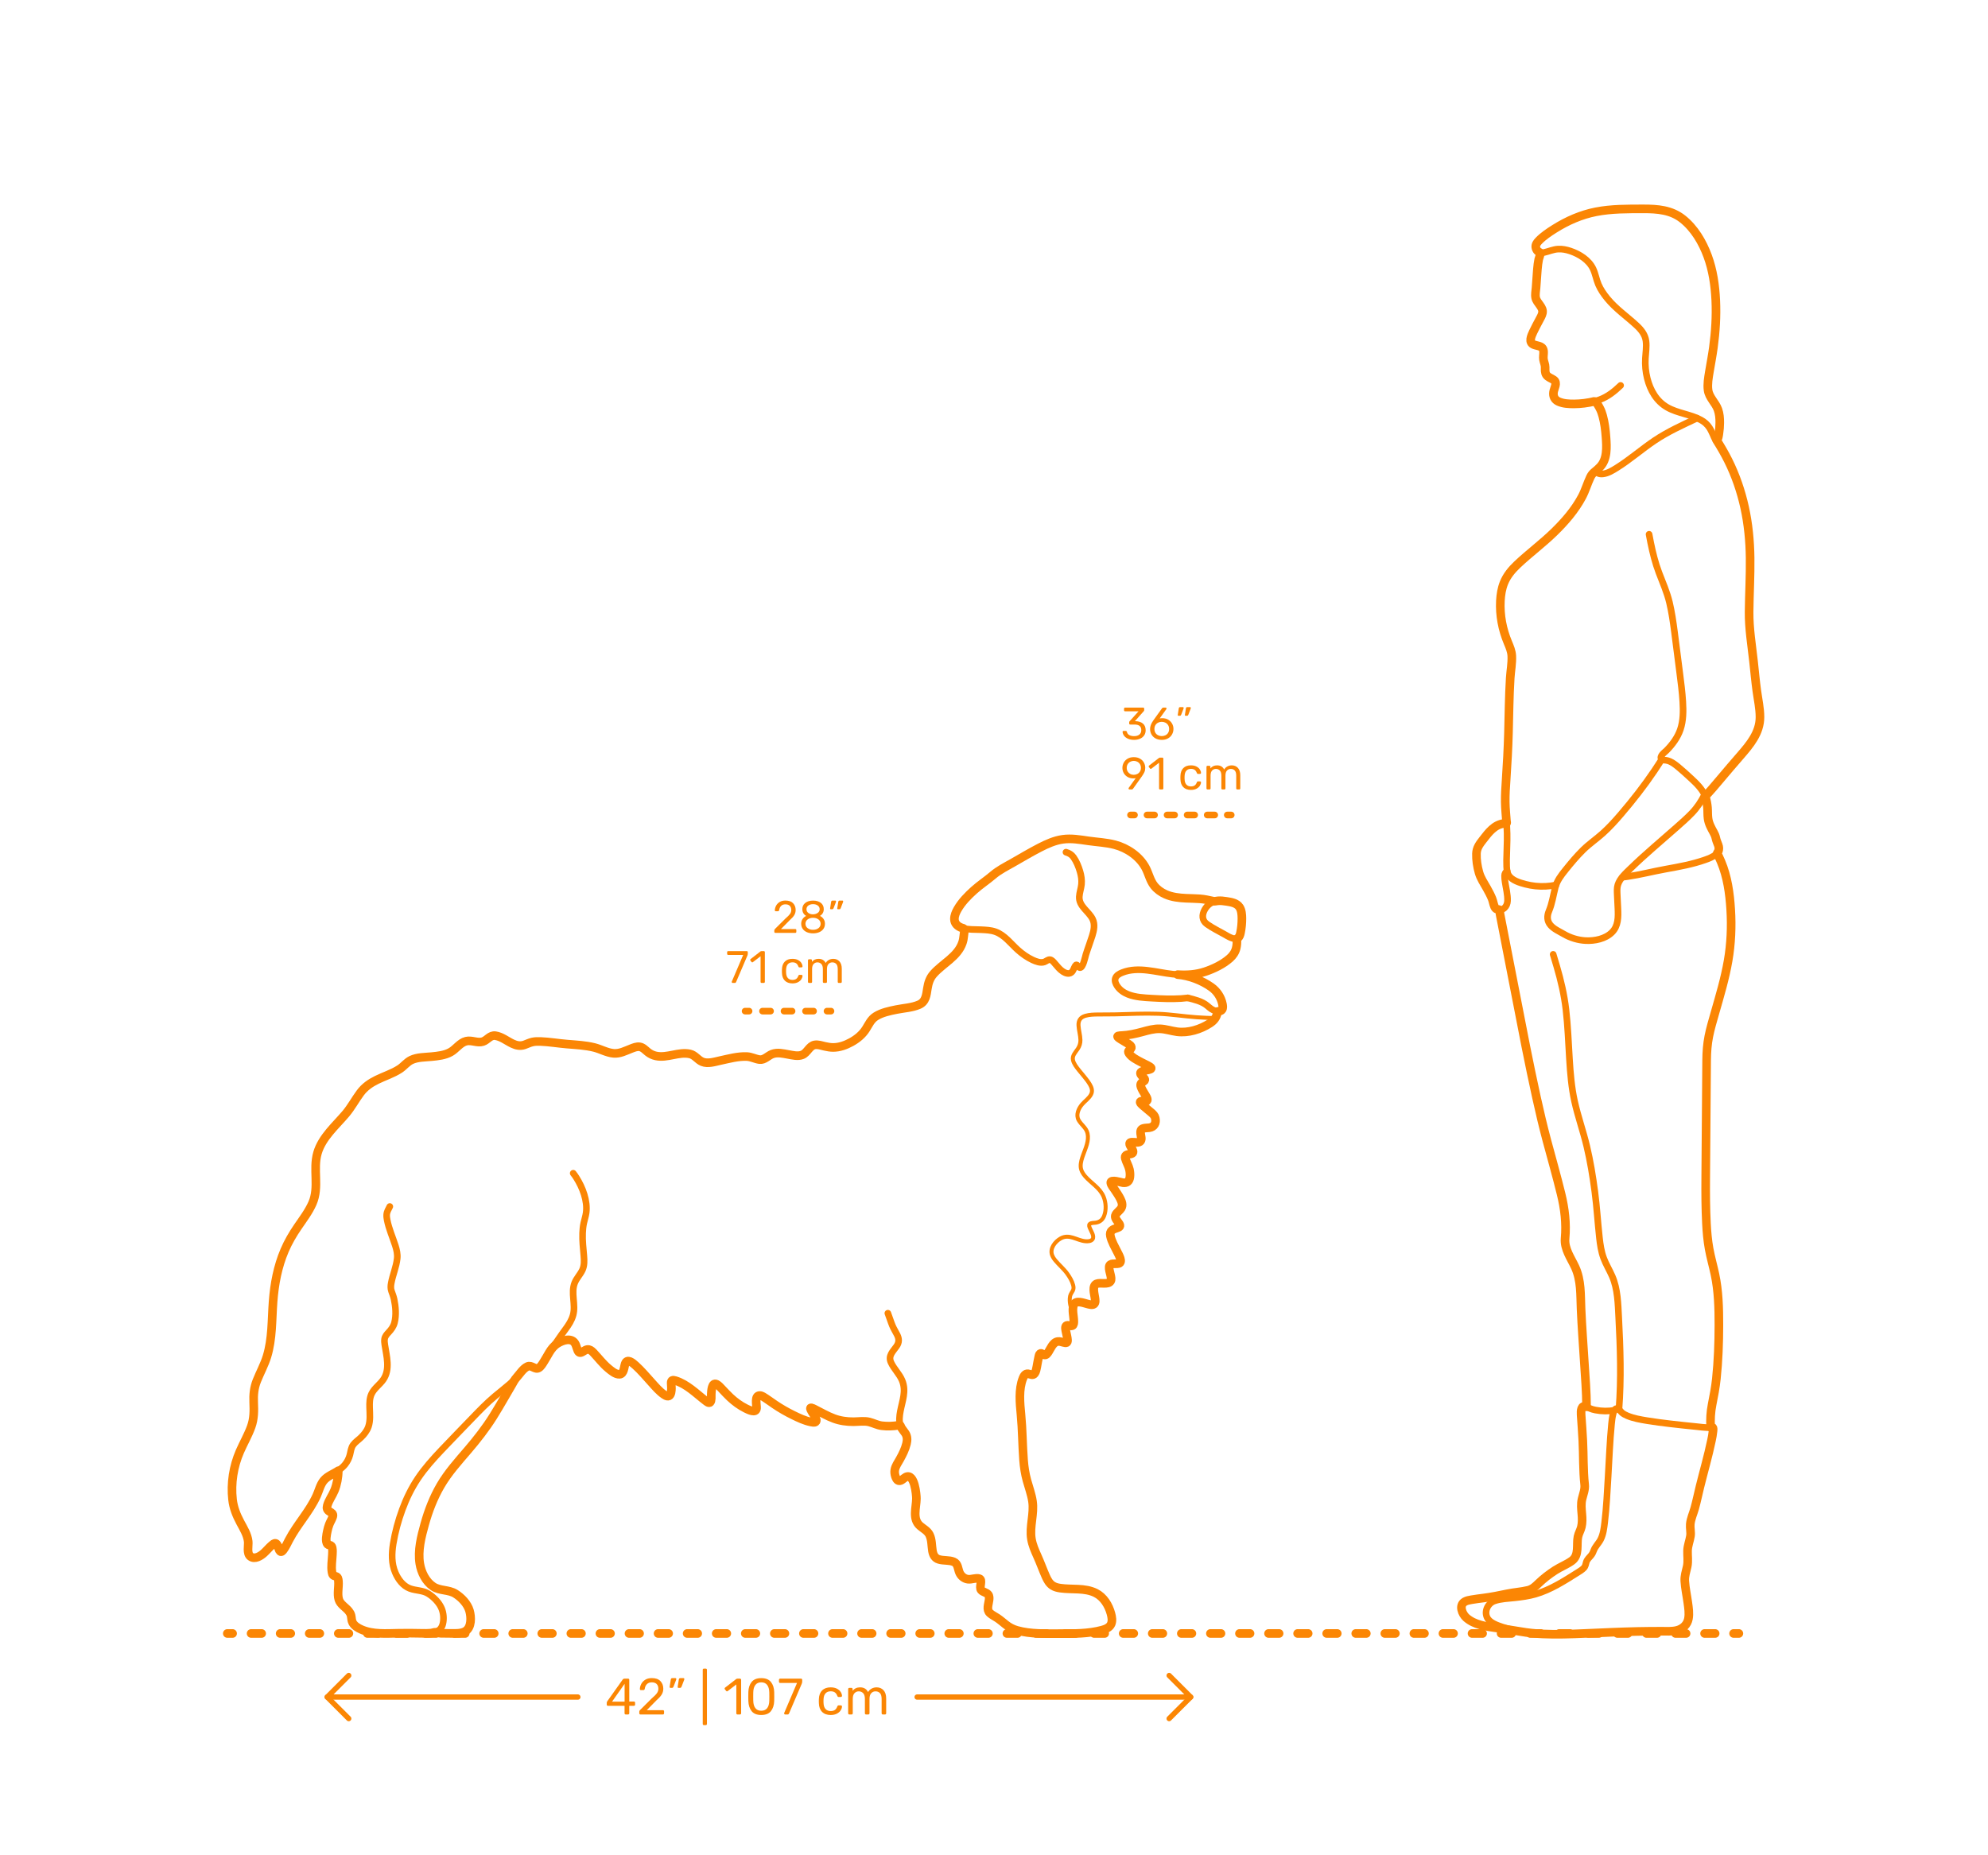 <?xml version="1.0" encoding="utf-8"?>
<!-- Generator: Adobe Illustrator 23.0.2, SVG Export Plug-In . SVG Version: 6.00 Build 0)  -->
<!DOCTYPE svg PUBLIC "-//W3C//DTD SVG 1.1//EN" "http://www.w3.org/Graphics/SVG/1.1/DTD/svg11.dtd">
<svg version="1.1" xmlns:x="http://ns.adobe.com/Extensibility/1.0/" xmlns:i="http://ns.adobe.com/AdobeIllustrator/10.0/" xmlns:graph="http://ns.adobe.com/Graphs/1.0/"
	 xmlns="http://www.w3.org/2000/svg" xmlns:xlink="http://www.w3.org/1999/xlink" xmlns:a="http://ns.adobe.com/AdobeSVGViewerExtensions/3.0/"
	 x="0px" y="0px" viewBox="0 0 750 700" enable-background="new 0 0 750 700" xml:space="preserve">
<g id="FILL-BACKGROUND">
	<rect fill="#FFFFFF" width="750" height="700"/>
</g>
<g id="N-DIMENSIONS">
	<g>
		<g id="MTEXT_9_">
			<g>
				<g>
					<path fill="#FB8604" d="M235.747,646.752c-0.084-0.083-0.125-0.189-0.125-0.318v-2.818h-6.275
						c-0.129,0-0.235-0.042-0.318-0.126c-0.084-0.083-0.125-0.189-0.125-0.318v-0.715c0-0.18,0.07-0.373,0.212-0.579l5.812-8.187
						c0.064-0.103,0.161-0.184,0.29-0.241c0.129-0.058,0.271-0.087,0.425-0.087h1.313c0.142,0,0.251,0.039,0.328,0.116
						c0.078,0.077,0.116,0.187,0.116,0.328v8.187h1.757c0.128,0,0.235,0.042,0.319,0.125c0.083,0.084,0.125,0.19,0.125,0.319v0.733
						c0,0.129-0.042,0.235-0.125,0.318c-0.084,0.084-0.19,0.126-0.319,0.126h-1.757v2.818c0,0.129-0.042,0.235-0.125,0.318
						c-0.084,0.084-0.19,0.126-0.319,0.126h-0.888C235.937,646.878,235.831,646.836,235.747,646.752z M230.91,642.031h4.73v-6.719
						L230.91,642.031z"/>
					<path fill="#FB8604" d="M241.308,646.752c-0.084-0.083-0.125-0.189-0.125-0.318v-0.579c0-0.296,0.161-0.579,0.482-0.85
						l4.209-4.189c0.952-0.812,1.609-1.474,1.969-1.989c0.36-0.515,0.541-1.062,0.541-1.641c0-0.76-0.212-1.354-0.637-1.786
						s-1.042-0.646-1.854-0.646c-0.772,0-1.384,0.225-1.834,0.676c-0.451,0.45-0.727,1.055-0.83,1.814
						c-0.026,0.142-0.09,0.251-0.193,0.328c-0.104,0.077-0.206,0.116-0.309,0.116H241.8c-0.116,0-0.212-0.039-0.29-0.116
						s-0.116-0.167-0.116-0.271c0.025-0.682,0.209-1.342,0.55-1.979c0.341-0.638,0.846-1.158,1.516-1.564
						c0.669-0.405,1.48-0.607,2.433-0.607c1.441,0,2.526,0.376,3.253,1.129c0.727,0.753,1.091,1.709,1.091,2.867
						c0,0.812-0.196,1.542-0.589,2.191c-0.393,0.65-1.007,1.336-1.844,2.057l-3.804,3.861h6.082c0.142,0,0.251,0.039,0.328,0.116
						s0.116,0.187,0.116,0.328v0.733c0,0.129-0.042,0.235-0.125,0.318c-0.083,0.084-0.19,0.126-0.318,0.126h-8.457
						C241.497,646.878,241.391,646.836,241.308,646.752z"/>
					<path fill="#FB8604" d="M252.68,636.722c-0.058-0.077-0.074-0.174-0.048-0.289l0.425-2.703
						c0.051-0.373,0.232-0.561,0.541-0.561h1.235c0.09,0,0.164,0.032,0.222,0.097s0.087,0.142,0.087,0.231
						c0,0.129-0.019,0.232-0.058,0.31l-1.004,2.606c-0.064,0.142-0.135,0.248-0.212,0.318c-0.077,0.071-0.193,0.106-0.348,0.106
						h-0.598C252.818,636.838,252.738,636.799,252.68,636.722z M255.711,636.722c-0.058-0.077-0.074-0.174-0.048-0.289l0.425-2.703
						c0.051-0.373,0.231-0.561,0.541-0.561h1.236c0.09,0,0.164,0.032,0.222,0.097c0.058,0.064,0.087,0.142,0.087,0.231
						c0,0.129-0.019,0.232-0.058,0.31l-1.004,2.606c-0.064,0.142-0.135,0.248-0.212,0.318c-0.077,0.071-0.193,0.106-0.347,0.106
						h-0.599C255.85,636.838,255.769,636.799,255.711,636.722z"/>
					<path fill="#FB8604" d="M265.239,650.769c-0.077-0.084-0.116-0.19-0.116-0.318v-20.428c0-0.129,0.039-0.235,0.116-0.319
						c0.077-0.083,0.18-0.125,0.309-0.125h0.714c0.128,0,0.234,0.042,0.318,0.125c0.083,0.084,0.125,0.19,0.125,0.319v20.428
						c0,0.128-0.042,0.234-0.125,0.318c-0.084,0.084-0.19,0.125-0.318,0.125h-0.714
						C265.419,650.894,265.316,650.853,265.239,650.769z"/>
					<path fill="#FB8604" d="M277.905,646.752c-0.077-0.083-0.116-0.189-0.116-0.318v-10.89l-3.244,2.491
						c-0.09,0.077-0.187,0.115-0.29,0.115c-0.116,0-0.226-0.063-0.329-0.192l-0.463-0.599c-0.064-0.09-0.096-0.181-0.096-0.271
						c0-0.142,0.064-0.258,0.193-0.348l4.19-3.244c0.142-0.09,0.309-0.135,0.502-0.135h0.907c0.129,0,0.235,0.042,0.319,0.126
						c0.083,0.083,0.125,0.189,0.125,0.318v12.627c0,0.129-0.042,0.235-0.125,0.318c-0.084,0.084-0.19,0.126-0.319,0.126h-0.946
						C278.085,646.878,277.982,646.836,277.905,646.752z"/>
					<path fill="#FB8604" d="M283.552,645.613c-0.766-0.972-1.175-2.243-1.226-3.813l-0.02-1.66l0.02-1.719
						c0.039-1.558,0.447-2.822,1.226-3.794c0.778-0.972,1.992-1.458,3.64-1.458c1.66,0,2.88,0.486,3.659,1.458
						s1.188,2.236,1.226,3.794c0.013,0.36,0.019,0.934,0.019,1.719c0,0.76-0.006,1.312-0.019,1.66
						c-0.052,1.57-0.46,2.842-1.226,3.813c-0.766,0.972-1.986,1.458-3.659,1.458C285.531,647.071,284.318,646.585,283.552,645.613z
						 M289.432,644.483c0.502-0.656,0.766-1.583,0.792-2.78c0.013-0.373,0.019-0.907,0.019-1.603c0-0.708-0.006-1.235-0.019-1.583
						c-0.026-1.185-0.293-2.107-0.801-2.771c-0.509-0.663-1.252-0.994-2.23-0.994c-0.979,0-1.719,0.331-2.221,0.994
						s-0.766,1.586-0.792,2.771l-0.02,1.583l0.02,1.603c0.025,1.197,0.29,2.124,0.792,2.78c0.502,0.657,1.242,0.985,2.221,0.985
						C288.183,645.469,288.929,645.141,289.432,644.483z"/>
					<path fill="#FB8604" d="M295.929,646.752c-0.071-0.083-0.106-0.183-0.106-0.299l0.039-0.174l4.827-11.295h-6.372
						c-0.129,0-0.235-0.042-0.318-0.126c-0.084-0.083-0.125-0.189-0.125-0.318v-0.714c0-0.142,0.039-0.255,0.116-0.338
						c0.077-0.084,0.187-0.126,0.328-0.126h7.878c0.141,0,0.251,0.042,0.328,0.126c0.077,0.083,0.116,0.196,0.116,0.338v0.656
						c0,0.231-0.051,0.482-0.154,0.753l-4.769,11.16c-0.064,0.142-0.135,0.258-0.212,0.348s-0.187,0.135-0.328,0.135h-0.966
						C296.093,646.878,296,646.836,295.929,646.752z"/>
					<path fill="#FB8604" d="M310.148,645.903c-0.772-0.779-1.178-1.87-1.216-3.273l-0.02-0.772l0.02-0.771
						c0.039-1.403,0.444-2.494,1.216-3.273c0.772-0.778,1.847-1.168,3.225-1.168c0.927,0,1.708,0.164,2.346,0.492
						s1.113,0.737,1.429,1.227s0.486,0.979,0.512,1.467c0.013,0.116-0.029,0.22-0.125,0.31s-0.203,0.135-0.318,0.135h-0.85
						c-0.129,0-0.226-0.028-0.29-0.087c-0.065-0.058-0.129-0.164-0.193-0.318c-0.231-0.631-0.55-1.078-0.956-1.342
						c-0.406-0.264-0.917-0.396-1.535-0.396c-0.811,0-1.455,0.251-1.931,0.753c-0.477,0.502-0.734,1.268-0.772,2.297l-0.019,0.676
						l0.019,0.676c0.039,1.03,0.296,1.796,0.772,2.298c0.476,0.502,1.12,0.753,1.931,0.753c0.63,0,1.146-0.132,1.545-0.396
						c0.398-0.264,0.714-0.711,0.946-1.342c0.064-0.154,0.128-0.261,0.193-0.318c0.064-0.059,0.161-0.087,0.29-0.087h0.85
						c0.116,0,0.222,0.045,0.318,0.135s0.138,0.193,0.125,0.309c-0.026,0.477-0.196,0.96-0.512,1.448
						c-0.315,0.489-0.792,0.901-1.429,1.236c-0.637,0.334-1.419,0.502-2.346,0.502C311.995,647.071,310.921,646.682,310.148,645.903
						z"/>
					<path fill="#FB8604" d="M320.102,646.752c-0.084-0.083-0.125-0.189-0.125-0.318v-9.151c0-0.129,0.042-0.235,0.125-0.319
						c0.083-0.083,0.189-0.125,0.318-0.125h0.811c0.128,0,0.232,0.042,0.309,0.125c0.077,0.084,0.116,0.19,0.116,0.319v0.656
						c0.695-0.862,1.634-1.294,2.819-1.294c1.416,0,2.42,0.593,3.012,1.776c0.309-0.54,0.75-0.972,1.323-1.294
						c0.572-0.321,1.213-0.482,1.921-0.482c1.055,0,1.918,0.36,2.587,1.081c0.669,0.722,1.004,1.764,1.004,3.128v5.58
						c0,0.129-0.042,0.235-0.125,0.318c-0.084,0.084-0.19,0.126-0.318,0.126h-0.831c-0.129,0-0.235-0.042-0.318-0.126
						c-0.084-0.083-0.125-0.189-0.125-0.318v-5.406c0-1.029-0.212-1.767-0.637-2.211c-0.425-0.443-0.985-0.666-1.68-0.666
						c-0.618,0-1.149,0.229-1.593,0.686c-0.444,0.457-0.666,1.188-0.666,2.191v5.406c0,0.129-0.042,0.235-0.125,0.318
						c-0.084,0.084-0.19,0.126-0.318,0.126h-0.85c-0.129,0-0.235-0.042-0.319-0.126c-0.084-0.083-0.125-0.189-0.125-0.318v-5.406
						c0-1.017-0.222-1.75-0.666-2.201c-0.444-0.45-0.994-0.676-1.651-0.676c-0.618,0-1.149,0.226-1.593,0.676
						c-0.444,0.451-0.666,1.178-0.666,2.182v5.426c0,0.129-0.042,0.235-0.125,0.318c-0.084,0.084-0.19,0.126-0.319,0.126h-0.85
						C320.291,646.878,320.185,646.836,320.102,646.752z"/>
				</g>
			</g>
		</g>
		<g id="POLYLINE_336_">
			
				<line fill="none" stroke="#FB8604" stroke-width="2" stroke-linecap="round" stroke-linejoin="round" stroke-miterlimit="10" x1="346" y1="640.302" x2="449.205" y2="640.302"/>
		</g>
		<g id="POLYLINE_335_">
			
				<polyline fill="none" stroke="#FB8604" stroke-width="2" stroke-linecap="round" stroke-linejoin="round" stroke-miterlimit="10" points="
				131.563,632.175 123.438,640.302 131.563,648.426 			"/>
		</g>
		<g id="POLYLINE_334_">
			
				<line fill="none" stroke="#FB8604" stroke-width="2" stroke-linecap="round" stroke-linejoin="round" stroke-miterlimit="10" x1="123.438" y1="640.302" x2="218" y2="640.302"/>
		</g>
		<g id="POLYLINE_333_">
			
				<polyline fill="none" stroke="#FB8604" stroke-width="2" stroke-linecap="round" stroke-linejoin="round" stroke-miterlimit="10" points="
				441.08,632.175 449.205,640.302 441.08,648.426 			"/>
		</g>
	</g>
</g>
<g id="N-TEXT">
</g>
<g id="AG-DIAGRAM">
	<g id="POLYLINE_396_">
		<g>
			<g>
				
					<line fill="none" stroke="#FB8604" stroke-width="3.25" stroke-linecap="round" stroke-linejoin="round" x1="85.75" y1="616.316" x2="87.75" y2="616.316"/>
				
					<line fill="none" stroke="#FB8604" stroke-width="3.25" stroke-linecap="round" stroke-linejoin="round" stroke-dasharray="3.988,6.979" x1="94.728" y1="616.316" x2="650.525" y2="616.316"/>
				
					<line fill="none" stroke="#FB8604" stroke-width="3.25" stroke-linecap="round" stroke-linejoin="round" x1="654.014" y1="616.316" x2="656.014" y2="616.316"/>
			</g>
		</g>
	</g>
	<g>
		<g>
			<g>
				<path fill="#FB8604" d="M425.535,278.72c-0.651-0.292-1.146-0.673-1.484-1.142c-0.337-0.469-0.518-0.955-0.54-1.459
					c0-0.103,0.034-0.186,0.103-0.249c0.068-0.062,0.154-0.094,0.258-0.094h0.772c0.125,0,0.229,0.025,0.309,0.077
					c0.08,0.051,0.143,0.151,0.188,0.3c0.148,0.584,0.473,0.996,0.97,1.236c0.498,0.24,1.084,0.36,1.76,0.36
					c0.823,0,1.479-0.197,1.965-0.593c0.486-0.395,0.729-0.958,0.729-1.69c0-1.396-0.853-2.094-2.558-2.094h-1.613
					c-0.114,0-0.209-0.037-0.283-0.111s-0.111-0.169-0.111-0.283v-0.446c0-0.172,0.062-0.32,0.188-0.446l3.347-3.707h-5.08
					c-0.114,0-0.209-0.034-0.283-0.103c-0.074-0.069-0.111-0.16-0.111-0.275v-0.617c0-0.126,0.037-0.227,0.111-0.301
					s0.169-0.111,0.283-0.111h6.797c0.126,0,0.226,0.037,0.3,0.111s0.112,0.175,0.112,0.301v0.566c0,0.126-0.058,0.257-0.172,0.395
					l-3.347,3.759h0.274c1.167,0.034,2.091,0.337,2.771,0.909s1.021,1.407,1.021,2.506c0,0.755-0.187,1.404-0.558,1.948
					c-0.372,0.543-0.89,0.961-1.554,1.253c-0.663,0.291-1.413,0.438-2.248,0.438C426.96,279.157,426.188,279.011,425.535,278.72z"/>
				<path fill="#FB8604" d="M435.927,278.6c-0.669-0.372-1.179-0.873-1.527-1.502s-0.523-1.315-0.523-2.06
					c0-0.984,0.395-2.036,1.185-3.158l3.277-4.565c0.012-0.011,0.043-0.051,0.095-0.12c0.052-0.068,0.117-0.122,0.197-0.163
					c0.08-0.04,0.172-0.06,0.274-0.06h0.842c0.103,0,0.186,0.037,0.248,0.111c0.063,0.074,0.095,0.163,0.095,0.267
					c0,0.057-0.028,0.131-0.086,0.223l-2.506,3.501c0.298-0.068,0.63-0.103,0.996-0.103c0.835,0,1.57,0.186,2.205,0.558
					s1.127,0.864,1.476,1.476c0.35,0.612,0.523,1.285,0.523,2.017c0,0.732-0.174,1.416-0.523,2.051
					c-0.349,0.636-0.855,1.142-1.519,1.52c-0.664,0.377-1.447,0.566-2.352,0.566C437.389,279.157,436.597,278.971,435.927,278.6z
					 M439.677,277.424c0.424-0.206,0.761-0.512,1.013-0.919c0.252-0.405,0.378-0.895,0.378-1.467c0-0.561-0.129-1.044-0.387-1.45
					c-0.257-0.406-0.598-0.715-1.021-0.927c-0.424-0.212-0.882-0.317-1.373-0.317c-0.492,0-0.95,0.105-1.373,0.317
					c-0.424,0.212-0.761,0.521-1.013,0.927s-0.378,0.89-0.378,1.45c0,0.572,0.126,1.062,0.378,1.467
					c0.252,0.407,0.589,0.713,1.013,0.919c0.423,0.206,0.881,0.309,1.373,0.309C438.79,277.732,439.254,277.63,439.677,277.424z"/>
				<path fill="#FB8604" d="M444.371,269.958c-0.051-0.068-0.065-0.154-0.043-0.258l0.378-2.402c0.046-0.332,0.206-0.498,0.48-0.498
					h1.099c0.08,0,0.146,0.029,0.197,0.086c0.052,0.058,0.077,0.126,0.077,0.206c0,0.114-0.018,0.206-0.052,0.274l-0.893,2.317
					c-0.057,0.126-0.12,0.22-0.188,0.283c-0.068,0.062-0.172,0.094-0.309,0.094h-0.532
					C444.494,270.061,444.423,270.026,444.371,269.958z M447.065,269.958c-0.051-0.068-0.065-0.154-0.042-0.258l0.377-2.402
					c0.046-0.332,0.206-0.498,0.48-0.498h1.099c0.08,0,0.146,0.029,0.197,0.086c0.052,0.058,0.077,0.126,0.077,0.206
					c0,0.114-0.017,0.206-0.052,0.274l-0.892,2.317c-0.058,0.126-0.12,0.22-0.189,0.283c-0.068,0.062-0.171,0.094-0.309,0.094
					h-0.532C447.188,270.061,447.117,270.026,447.065,269.958z"/>
				<path fill="#FB8604" d="M425.854,297.753c-0.063-0.074-0.095-0.163-0.095-0.267c0-0.079,0.022-0.154,0.068-0.223l2.644-3.673
					c-0.274,0.068-0.596,0.103-0.961,0.103c-0.824-0.011-1.545-0.202-2.163-0.574s-1.09-0.858-1.416-1.459s-0.489-1.244-0.489-1.931
					s0.163-1.339,0.489-1.957c0.326-0.617,0.812-1.121,1.459-1.51s1.428-0.584,2.343-0.584s1.699,0.188,2.352,0.566
					s1.144,0.873,1.476,1.484c0.332,0.612,0.498,1.268,0.498,1.966c0,0.629-0.111,1.184-0.335,1.664
					c-0.223,0.48-0.518,0.979-0.884,1.493l-3.329,4.669c-0.081,0.103-0.158,0.186-0.232,0.248c-0.074,0.063-0.18,0.095-0.317,0.095
					h-0.858C425.999,297.864,425.916,297.827,425.854,297.753z M429.088,292.012c0.412-0.217,0.738-0.523,0.979-0.918
					s0.36-0.85,0.36-1.364c0-0.526-0.12-0.99-0.36-1.391s-0.566-0.709-0.979-0.927c-0.411-0.217-0.863-0.326-1.355-0.326
					c-0.48,0-0.924,0.109-1.33,0.326c-0.406,0.218-0.729,0.526-0.97,0.927s-0.36,0.864-0.36,1.391c0,0.515,0.12,0.97,0.36,1.364
					s0.561,0.701,0.961,0.918c0.4,0.218,0.847,0.326,1.339,0.326S428.677,292.229,429.088,292.012z"/>
				<path fill="#FB8604" d="M437.377,297.753c-0.068-0.074-0.103-0.169-0.103-0.283v-9.68l-2.884,2.214
					c-0.08,0.068-0.166,0.103-0.257,0.103c-0.104,0-0.2-0.057-0.292-0.171l-0.412-0.532c-0.058-0.08-0.086-0.16-0.086-0.24
					c0-0.126,0.058-0.229,0.172-0.31l3.725-2.883c0.126-0.08,0.274-0.12,0.446-0.12h0.807c0.114,0,0.208,0.037,0.283,0.111
					c0.074,0.074,0.111,0.169,0.111,0.283v11.225c0,0.114-0.037,0.209-0.111,0.283c-0.075,0.074-0.169,0.111-0.283,0.111h-0.841
					C437.537,297.864,437.446,297.827,437.377,297.753z"/>
				<path fill="#FB8604" d="M446.422,296.997c-0.687-0.691-1.047-1.661-1.082-2.908l-0.017-0.687l0.017-0.687
					c0.035-1.247,0.396-2.217,1.082-2.909s1.642-1.038,2.866-1.038c0.823,0,1.519,0.146,2.085,0.438
					c0.566,0.291,0.989,0.655,1.27,1.09s0.432,0.869,0.455,1.304c0.012,0.104-0.025,0.195-0.111,0.275s-0.181,0.12-0.283,0.12
					h-0.755c-0.115,0-0.201-0.026-0.258-0.078c-0.058-0.051-0.114-0.146-0.172-0.283c-0.206-0.56-0.489-0.958-0.85-1.192
					s-0.814-0.352-1.364-0.352c-0.721,0-1.293,0.223-1.716,0.669c-0.424,0.446-0.652,1.127-0.687,2.043l-0.018,0.601l0.018,0.601
					c0.034,0.915,0.263,1.596,0.687,2.042c0.423,0.446,0.995,0.67,1.716,0.67c0.561,0,1.019-0.117,1.373-0.353
					c0.354-0.234,0.635-0.632,0.841-1.192c0.058-0.138,0.114-0.231,0.172-0.283c0.057-0.052,0.143-0.077,0.258-0.077h0.755
					c0.103,0,0.197,0.04,0.283,0.12s0.123,0.172,0.111,0.274c-0.023,0.424-0.175,0.853-0.455,1.287s-0.703,0.801-1.27,1.099
					c-0.566,0.297-1.262,0.446-2.085,0.446C448.063,298.036,447.108,297.69,446.422,296.997z"/>
				<path fill="#FB8604" d="M455.269,297.753c-0.074-0.074-0.111-0.169-0.111-0.283v-8.135c0-0.114,0.037-0.209,0.111-0.283
					c0.074-0.075,0.169-0.112,0.283-0.112h0.721c0.114,0,0.206,0.037,0.275,0.112c0.068,0.074,0.103,0.169,0.103,0.283v0.583
					c0.618-0.767,1.453-1.149,2.506-1.149c1.259,0,2.15,0.526,2.678,1.578c0.274-0.48,0.666-0.863,1.175-1.149
					c0.51-0.286,1.079-0.429,1.708-0.429c0.938,0,1.705,0.32,2.3,0.961s0.893,1.567,0.893,2.78v4.96
					c0,0.114-0.037,0.209-0.111,0.283c-0.075,0.074-0.169,0.111-0.283,0.111h-0.738c-0.114,0-0.209-0.037-0.283-0.111
					s-0.111-0.169-0.111-0.283v-4.806c0-0.915-0.189-1.57-0.566-1.965c-0.378-0.396-0.875-0.593-1.493-0.593
					c-0.55,0-1.021,0.204-1.416,0.609c-0.395,0.406-0.592,1.056-0.592,1.948v4.806c0,0.114-0.038,0.209-0.112,0.283
					s-0.169,0.111-0.283,0.111h-0.755c-0.114,0-0.209-0.037-0.283-0.111s-0.111-0.169-0.111-0.283v-4.806
					c0-0.903-0.197-1.556-0.592-1.957c-0.396-0.4-0.884-0.601-1.468-0.601c-0.549,0-1.021,0.2-1.416,0.601
					c-0.395,0.401-0.592,1.048-0.592,1.939v4.823c0,0.114-0.037,0.209-0.111,0.283c-0.075,0.074-0.169,0.111-0.283,0.111h-0.756
					C455.438,297.864,455.343,297.827,455.269,297.753z"/>
			</g>
		</g>
		<g>
			<g>
				
					<line fill="none" stroke="#FB8604" stroke-width="2.5" stroke-linecap="round" stroke-linejoin="round" x1="426.5" y1="307.5" x2="428" y2="307.5"/>
				
					<line fill="none" stroke="#FB8604" stroke-width="2.5" stroke-linecap="round" stroke-linejoin="round" stroke-dasharray="2.838,4.73" x1="432.73" y1="307.5" x2="460.635" y2="307.5"/>
				
					<line fill="none" stroke="#FB8604" stroke-width="2.5" stroke-linecap="round" stroke-linejoin="round" x1="463" y1="307.5" x2="464.5" y2="307.5"/>
			</g>
		</g>
	</g>
	<g>
		<g>
			<g>
				<path fill="#FB8604" d="M292.23,351.874c-0.074-0.074-0.111-0.169-0.111-0.283v-0.515c0-0.264,0.144-0.516,0.43-0.756
					l3.741-3.724c0.847-0.721,1.43-1.311,1.75-1.769c0.32-0.457,0.48-0.943,0.48-1.458c0-0.676-0.188-1.204-0.566-1.588
					c-0.377-0.383-0.927-0.575-1.647-0.575c-0.687,0-1.229,0.2-1.63,0.601c-0.401,0.401-0.646,0.938-0.738,1.613
					c-0.023,0.126-0.08,0.224-0.172,0.292s-0.183,0.104-0.274,0.104h-0.823c-0.104,0-0.189-0.035-0.258-0.104
					s-0.104-0.148-0.104-0.24c0.023-0.606,0.187-1.192,0.489-1.759c0.304-0.566,0.753-1.03,1.348-1.391s1.315-0.54,2.162-0.54
					c1.281,0,2.246,0.334,2.893,1.004c0.646,0.669,0.97,1.519,0.97,2.548c0,0.722-0.175,1.371-0.523,1.948
					c-0.35,0.578-0.896,1.188-1.64,1.828l-3.381,3.433h5.406c0.126,0,0.223,0.034,0.292,0.103c0.068,0.068,0.103,0.166,0.103,0.292
					v0.652c0,0.114-0.037,0.209-0.111,0.283s-0.169,0.111-0.283,0.111h-7.518C292.399,351.985,292.305,351.948,292.23,351.874z"/>
				<path fill="#FB8604" d="M304.416,351.72c-0.681-0.292-1.21-0.713-1.588-1.262c-0.378-0.55-0.566-1.19-0.566-1.922
					c0-0.676,0.169-1.268,0.507-1.776c0.337-0.51,0.792-0.901,1.364-1.176c-0.458-0.264-0.812-0.609-1.064-1.039
					c-0.252-0.429-0.377-0.935-0.377-1.519c0-0.995,0.371-1.782,1.115-2.359c0.743-0.578,1.722-0.867,2.935-0.867
					s2.188,0.286,2.927,0.858c0.737,0.572,1.106,1.361,1.106,2.368c0,0.572-0.126,1.073-0.378,1.502
					c-0.251,0.429-0.601,0.781-1.047,1.056c0.572,0.274,1.027,0.666,1.365,1.176c0.337,0.509,0.506,1.106,0.506,1.793
					c0,0.732-0.188,1.37-0.566,1.914c-0.378,0.543-0.907,0.961-1.588,1.253c-0.681,0.291-1.456,0.438-2.325,0.438
					S305.097,352.011,304.416,351.72z M308.775,350.2c0.543-0.412,0.814-0.961,0.814-1.647s-0.271-1.235-0.814-1.647
					c-0.544-0.412-1.222-0.618-2.034-0.618c-0.823,0-1.508,0.206-2.051,0.618c-0.544,0.412-0.815,0.961-0.815,1.647
					s0.271,1.235,0.815,1.647c0.543,0.412,1.228,0.618,2.051,0.618C307.554,350.818,308.231,350.612,308.775,350.2z
					 M308.509,344.434c0.48-0.343,0.721-0.801,0.721-1.373c0-0.583-0.237-1.049-0.712-1.398c-0.475-0.349-1.067-0.523-1.776-0.523
					c-0.721,0-1.315,0.175-1.785,0.523c-0.469,0.35-0.703,0.815-0.703,1.398c0,0.584,0.234,1.05,0.703,1.399
					c0.47,0.349,1.064,0.523,1.785,0.523C307.439,344.96,308.028,344.777,308.509,344.434z"/>
				<path fill="#FB8604" d="M313.22,342.958c-0.051-0.068-0.065-0.154-0.043-0.258l0.378-2.402c0.046-0.332,0.206-0.498,0.48-0.498
					h1.099c0.08,0,0.146,0.029,0.197,0.086c0.052,0.058,0.077,0.126,0.077,0.206c0,0.114-0.018,0.206-0.052,0.274l-0.893,2.317
					c-0.057,0.126-0.12,0.22-0.188,0.283c-0.068,0.062-0.172,0.094-0.309,0.094h-0.532
					C313.343,343.061,313.271,343.026,313.22,342.958z M315.914,342.958c-0.051-0.068-0.065-0.154-0.042-0.258l0.377-2.402
					c0.046-0.332,0.206-0.498,0.48-0.498h1.099c0.08,0,0.146,0.029,0.197,0.086c0.052,0.058,0.077,0.126,0.077,0.206
					c0,0.114-0.017,0.206-0.052,0.274l-0.892,2.317c-0.058,0.126-0.12,0.22-0.189,0.283c-0.068,0.062-0.171,0.094-0.309,0.094
					h-0.532C316.037,343.061,315.966,343.026,315.914,342.958z"/>
				<path fill="#FB8604" d="M276.15,370.753c-0.062-0.074-0.094-0.163-0.094-0.267l0.034-0.154l4.29-10.04h-5.663
					c-0.114,0-0.209-0.037-0.283-0.111s-0.111-0.169-0.111-0.283v-0.635c0-0.126,0.034-0.227,0.103-0.301s0.166-0.111,0.292-0.111
					h7.002c0.126,0,0.224,0.037,0.292,0.111s0.103,0.175,0.103,0.301v0.583c0,0.206-0.046,0.43-0.137,0.67l-4.239,9.92
					c-0.058,0.126-0.12,0.229-0.188,0.309c-0.069,0.08-0.166,0.12-0.292,0.12h-0.858
					C276.297,370.864,276.214,370.827,276.15,370.753z"/>
				<path fill="#FB8604" d="M287.04,370.753c-0.068-0.074-0.103-0.169-0.103-0.283v-9.68l-2.884,2.214
					c-0.08,0.068-0.166,0.103-0.257,0.103c-0.104,0-0.2-0.057-0.292-0.171l-0.412-0.532c-0.058-0.08-0.086-0.16-0.086-0.24
					c0-0.126,0.058-0.229,0.172-0.31l3.725-2.883c0.126-0.08,0.274-0.12,0.446-0.12h0.807c0.114,0,0.208,0.037,0.283,0.111
					c0.074,0.074,0.111,0.169,0.111,0.283v11.225c0,0.114-0.037,0.209-0.111,0.283c-0.075,0.074-0.169,0.111-0.283,0.111h-0.841
					C287.2,370.864,287.109,370.827,287.04,370.753z"/>
				<path fill="#FB8604" d="M296.085,369.997c-0.687-0.691-1.047-1.661-1.082-2.908l-0.017-0.687l0.017-0.687
					c0.035-1.247,0.396-2.217,1.082-2.909s1.642-1.038,2.866-1.038c0.823,0,1.519,0.146,2.085,0.438
					c0.566,0.291,0.989,0.655,1.27,1.09s0.432,0.869,0.455,1.304c0.012,0.104-0.025,0.195-0.111,0.275s-0.181,0.12-0.283,0.12
					h-0.755c-0.115,0-0.201-0.026-0.258-0.078c-0.058-0.051-0.114-0.146-0.172-0.283c-0.206-0.56-0.489-0.958-0.85-1.192
					s-0.814-0.352-1.364-0.352c-0.721,0-1.293,0.223-1.716,0.669c-0.424,0.446-0.652,1.127-0.687,2.043l-0.018,0.601l0.018,0.601
					c0.034,0.915,0.263,1.596,0.687,2.042c0.423,0.446,0.995,0.67,1.716,0.67c0.561,0,1.019-0.117,1.373-0.353
					c0.354-0.234,0.635-0.632,0.841-1.192c0.058-0.138,0.114-0.231,0.172-0.283c0.057-0.052,0.143-0.077,0.258-0.077h0.755
					c0.103,0,0.197,0.04,0.283,0.12s0.123,0.172,0.111,0.274c-0.023,0.424-0.175,0.853-0.455,1.287s-0.703,0.801-1.27,1.099
					c-0.566,0.297-1.262,0.446-2.085,0.446C297.727,371.036,296.771,370.69,296.085,369.997z"/>
				<path fill="#FB8604" d="M304.932,370.753c-0.074-0.074-0.111-0.169-0.111-0.283v-8.135c0-0.114,0.037-0.209,0.111-0.283
					c0.074-0.075,0.169-0.112,0.283-0.112h0.721c0.114,0,0.206,0.037,0.275,0.112c0.068,0.074,0.103,0.169,0.103,0.283v0.583
					c0.618-0.767,1.453-1.149,2.506-1.149c1.259,0,2.15,0.526,2.678,1.578c0.274-0.48,0.666-0.863,1.175-1.149
					c0.51-0.286,1.079-0.429,1.708-0.429c0.938,0,1.705,0.32,2.3,0.961s0.893,1.567,0.893,2.78v4.96
					c0,0.114-0.037,0.209-0.111,0.283c-0.075,0.074-0.169,0.111-0.283,0.111h-0.738c-0.114,0-0.209-0.037-0.283-0.111
					s-0.111-0.169-0.111-0.283v-4.806c0-0.915-0.189-1.57-0.566-1.965c-0.378-0.396-0.875-0.593-1.493-0.593
					c-0.55,0-1.021,0.204-1.416,0.609c-0.395,0.406-0.592,1.056-0.592,1.948v4.806c0,0.114-0.038,0.209-0.112,0.283
					s-0.169,0.111-0.283,0.111h-0.755c-0.114,0-0.209-0.037-0.283-0.111s-0.111-0.169-0.111-0.283v-4.806
					c0-0.903-0.197-1.556-0.592-1.957c-0.396-0.4-0.884-0.601-1.468-0.601c-0.549,0-1.021,0.2-1.416,0.601
					c-0.395,0.401-0.592,1.048-0.592,1.939v4.823c0,0.114-0.037,0.209-0.111,0.283c-0.075,0.074-0.169,0.111-0.283,0.111h-0.756
					C305.101,370.864,305.006,370.827,304.932,370.753z"/>
			</g>
		</g>
		<g>
			<g>
				
					<line fill="none" stroke="#FB8604" stroke-width="2.5" stroke-linecap="round" stroke-linejoin="round" x1="281.098" y1="381.5" x2="282.598" y2="381.5"/>
				
					<line fill="none" stroke="#FB8604" stroke-width="2.5" stroke-linecap="round" stroke-linejoin="round" stroke-dasharray="3.042,5.069" x1="287.667" y1="381.5" x2="309.465" y2="381.5"/>
				
					<line fill="none" stroke="#FB8604" stroke-width="2.5" stroke-linecap="round" stroke-linejoin="round" x1="312" y1="381.5" x2="313.5" y2="381.5"/>
			</g>
		</g>
	</g>
</g>
<g id="AG-DETAIL">
	<g id="POLYLINE_719_">
		
			<path fill="none" stroke="#FB8604" stroke-width="1.5" stroke-linecap="round" stroke-linejoin="round" stroke-miterlimit="10" d="
			M404.888,495.347c-0.99-1.796-1.609-4.293-1.169-6.334c0.175-0.815,0.689-1.363,1.047-2.087c0.324-0.654,0.279-1.323,0.101-2.015
			c-0.406-1.587-1.311-3.072-2.257-4.387c-1.3-1.806-3.023-3.209-4.434-4.915c-0.537-0.649-1.033-1.365-1.3-2.173
			c-0.813-2.465,1.164-4.956,3.204-6.136c3.295-1.906,6.097,0.715,9.386,1.02c0.875,0.081,2.13,0.047,2.701-0.725
			c0.844-1.141-0.604-3.194-1.004-4.228c-0.186-0.479-0.473-1.145-0.035-1.559c0.497-0.471,1.684-0.388,2.294-0.491
			c1.521-0.258,2.551-1.065,3.12-2.537c0.867-2.244,0.722-5.052-0.191-7.257c-1.378-3.331-4.677-5.085-6.954-7.704
			c-0.922-1.061-1.642-2.306-1.692-3.745c-0.052-1.498,0.462-2.992,0.963-4.381c0.909-2.525,2.233-5.29,1.628-8.049
			c-0.467-2.129-2.334-3.195-3.357-4.999c-1.136-2.002-0.059-4.384,1.301-5.972c1.087-1.27,2.641-2.263,3.406-3.79
			c0.647-1.293,0.21-2.569-0.478-3.733c-1.163-1.969-2.787-3.643-4.188-5.438c-0.848-1.086-1.857-2.333-2.176-3.717
			c-0.391-1.697,0.935-2.949,1.795-4.239c0.684-1.025,1.04-2.127,1.013-3.358c-0.041-1.831-0.608-3.602-0.721-5.425
			c-0.119-1.924,0.698-3.156,2.592-3.71c1.548-0.452,3.216-0.476,4.815-0.497c2.262-0.029,4.524,0.007,6.786-0.051
			c5.272-0.136,10.561-0.396,15.835-0.21c4.863,0.172,9.668,0.97,14.518,1.309c2.379,0.166,4.759,0.259,7.143,0.326"/>
	</g>
</g>
<g id="AG-HUMANS">
	<g id="POLYLINE_400_">
		
			<path fill="none" stroke="#FB8604" stroke-width="2.5" stroke-linecap="round" stroke-linejoin="round" stroke-miterlimit="10" d="
			M647.58,166.024c-0.583,0.053-1.14-1.632-1.305-1.992c-0.42-0.915-0.839-1.837-1.389-2.683c-0.793-1.22-1.883-2.173-3.154-2.872
			c-3.994-2.196-8.752-2.502-12.741-4.781c-4.082-2.332-6.41-6.454-7.537-10.919c-0.625-2.476-0.846-5.011-0.708-7.558
			c0.117-2.155,0.494-4.352,0.224-6.51c-0.307-2.452-1.792-4.295-3.565-5.937c-3.692-3.419-7.799-6.21-11.016-10.138
			c-1.327-1.62-2.547-3.376-3.37-5.31c-0.811-1.907-1.115-3.993-1.996-5.872c-1.581-3.373-5.177-5.594-8.593-6.745
			c-1.483-0.5-3.064-0.818-4.635-0.724c-1.854,0.111-3.519,0.899-5.311,1.287c-1.639,0.354-3.361-0.707-3.077-2.582
			c0.262-1.728,2.567-3.197,3.836-4.149c3.98-2.986,8.476-5.449,13.173-7.101c4.591-1.615,9.443-2.264,14.285-2.495
			c2.825-0.134,5.654-0.125,8.482-0.13c2.422-0.005,4.854-0.019,7.259,0.316c4.913,0.684,8.837,3.278,11.956,7.08
			c3.126,3.81,5.322,8.342,6.721,13.051c1.417,4.77,2.03,9.755,2.208,14.717c0.192,5.363-0.109,10.739-0.78,16.061
			c-0.64,5.075-2.092,10.149-2.229,15.271c-0.03,1.115,0.037,2.245,0.421,3.301c0.478,1.315,1.409,2.37,2.171,3.522
			c1.735,2.622,2.024,5.615,1.857,8.7c-0.057,1.062-0.162,2.128-0.361,3.173C648.308,164.503,648.152,165.87,647.58,166.024z"/>
	</g>
	<g id="POLYLINE_399_">
		
			<path fill="none" stroke="#FB8604" stroke-width="2.5" stroke-linecap="round" stroke-linejoin="round" stroke-miterlimit="10" d="
			M640.237,157.777c-5.439,2.575-10.927,5.029-15.94,8.392c-4.906,3.291-9.36,7.238-14.377,10.366
			c-1.53,0.954-3.266,2.024-5.095,2.26c-0.675,0.087-1.499,0.078-2.082-0.318c-1.075-0.731,0.264-1.669,0.829-2.236
			c2.547-2.554,2.544-6.447,2.396-9.831c-0.192-4.394-0.509-9.709-3.085-13.455c-0.375-0.545-0.795-1.058-1.212-1.572"/>
	</g>
	<g id="POLYLINE_398_">
		
			<path fill="none" stroke="#FB8604" stroke-width="2.5" stroke-linecap="round" stroke-linejoin="round" stroke-miterlimit="10" d="
			M611.397,145.423c-2.359,2.268-4.86,4.265-7.962,5.403c-3.284,1.205-6.94,1.661-10.429,1.57c-1.971-0.051-5.653-0.177-6.685-2.346
			c-0.339-0.712-0.327-1.531-0.203-2.292c0.171-1.052,0.815-2.096,0.803-3.162c-0.017-1.492-2.213-1.856-3.136-2.699
			c-1.064-0.97-0.81-2.366-0.855-3.655c-0.046-1.33-0.716-2.424-0.651-3.784c0.049-1.026,0.34-2.596-0.51-3.397
			c-0.899-0.849-2.351-0.608-3.405-1.15c-1.256-0.646-0.981-2.005-0.594-3.122c0.561-1.62,1.427-3.136,2.223-4.649
			c0.678-1.289,1.82-2.85,1.963-4.352c0.132-1.383-1.066-2.562-1.769-3.626c-0.88-1.331-0.963-2.553-0.826-4.088
			c0.354-3.966,0.33-8.038,1.092-11.954c0.182-0.935,0.433-1.854,0.67-2.776"/>
	</g>
	<g id="POLYLINE_397_">
		
			<path fill="none" stroke="#FB8604" stroke-width="2.5" stroke-linecap="round" stroke-linejoin="round" stroke-miterlimit="10" d="
			M602.414,177.473c-0.741,0.473-1.452,0.976-1.957,1.712c-0.766,1.117-1.135,2.519-1.6,3.771c-1.04,2.802-2.434,5.455-4.083,7.945
			c-3.621,5.467-8.434,10.084-13.339,14.39c-2.584,2.268-5.285,4.4-7.864,6.673c-2.362,2.082-4.577,4.412-5.903,7.307
			c-2.303,5.03-1.985,11.244-0.919,16.535c0.618,3.065,1.885,5.761,2.951,8.674c0.673,1.837,0.723,3.622,0.549,5.565
			c-0.624,6.972-0.821,13.918-1.011,20.914c-0.186,6.85-0.393,13.68-0.849,20.517c-0.231,3.46-0.526,6.924-0.529,10.393
			c-0.003,3.372,0.402,6.725,0.616,10.086c0.218,3.415,0.078,6.825-0.034,10.241c-0.052,1.564-0.118,3.132-0.04,4.697
			c0.056,1.114,0.146,2.33,0.744,3.304c1.221,1.988,4.218,2.859,6.291,3.408c2.512,0.665,5.125,0.934,7.72,0.804
			c1.294-0.065,2.581-0.231,3.849-0.495"/>
	</g>
	<g id="POLYLINE_395_">
		
			<path fill="none" stroke="#FB8604" stroke-width="2.5" stroke-linecap="round" stroke-linejoin="round" stroke-miterlimit="10" d="
			M647.58,166.024c2.417,3.821,4.591,7.776,6.344,11.948c1.762,4.193,3.136,8.54,4.147,12.973c1.035,4.536,1.68,9.161,1.978,13.803
			c0.281,4.379,0.263,8.779,0.147,13.163c-0.14,5.254-0.417,10.525-0.315,15.782c0.099,5.05,0.941,10.018,1.566,15.02
			c0.571,4.569,0.926,9.162,1.595,13.719c0.611,4.16,1.625,8.598,0.237,12.712c-1.492,4.422-4.976,7.982-7.976,11.431
			c-3.195,3.673-6.248,7.47-9.475,11.114c-0.81,0.915-1.63,1.82-2.464,2.713"/>
	</g>
	<g id="POLYLINE_394_">
		
			<path fill="none" stroke="#FB8604" stroke-width="2.5" stroke-linecap="round" stroke-linejoin="round" stroke-miterlimit="10" d="
			M643.364,300.403c-1.264-2.803-3.307-4.781-5.556-6.855c-1.562-1.441-3.133-2.887-4.776-4.235
			c-0.953-0.783-1.963-1.568-3.105-2.058c-0.432-0.185-0.878-0.307-1.341-0.386c-0.475-0.081-1.331-0.026-1.713-0.401
			c-1.099-1.075,1.258-2.71,1.861-3.32c2.22-2.245,4.196-4.91,5.212-7.927c1.124-3.339,1.12-6.94,0.913-10.419
			c-0.217-3.65-0.69-7.276-1.154-10.9c-0.664-5.179-1.315-10.36-1.992-15.537c-0.484-3.695-1.016-7.402-1.88-11.03
			c-0.928-3.898-2.541-7.513-3.962-11.245c-1.392-3.658-2.333-7.462-3.116-11.292c-0.218-1.066-0.418-2.136-0.618-3.206"/>
	</g>
	<g id="POLYLINE_368_">
		
			<path fill="none" stroke="#FB8604" stroke-width="2.5" stroke-linecap="round" stroke-linejoin="round" stroke-miterlimit="10" d="
			M568.582,328.612c-0.64,0.554-0.933,0.953-0.962,1.813c-0.026,0.776,0.085,1.56,0.198,2.325c0.349,2.369,1.007,4.75,0.919,7.163
			c-0.075,2.054-1.619,3.917-3.897,3.176c-0.88-0.286-1.08-1.129-1.287-1.933c-0.265-1.024-0.6-1.995-1.041-2.959
			c-1.036-2.263-2.44-4.311-3.581-6.515c-0.854-1.651-1.283-3.472-1.579-5.297c-0.277-1.708-0.509-3.524-0.274-5.25
			c0.282-2.066,1.91-3.736,3.166-5.297c1.73-2.149,3.666-4.56,6.535-5.048c0.531-0.09,1.07-0.132,1.605-0.185"/>
	</g>
	<g id="POLYLINE_366_">
		
			<path fill="none" stroke="#FB8604" stroke-width="2.5" stroke-linecap="round" stroke-linejoin="round" stroke-miterlimit="10" d="
			M643.364,300.403c0.512,2.018,0.83,3.982,0.885,6.065c0.038,1.445,0.108,2.842,0.572,4.221c0.502,1.493,1.428,2.754,2.079,4.175
			c0.538,1.174,0.706,2.486,1.206,3.693c1.45,3.499-2.176,4.924-4.839,5.862c-4.822,1.698-9.826,2.591-14.84,3.498
			c-4.86,0.878-9.669,2.134-14.555,2.845c-0.606,0.088-1.214,0.16-1.821,0.238"/>
	</g>
	<g id="POLYLINE_365_">
		
			<path fill="none" stroke="#FB8604" stroke-width="2.5" stroke-linecap="round" stroke-linejoin="round" stroke-miterlimit="10" d="
			M646.154,538.506c-0.26-0.248-1.575,0.156-2.04,0.142c-1.299-0.04-2.605-0.225-3.897-0.357c-3.394-0.345-6.786-0.694-10.175-1.092
			c-2.911-0.342-5.825-0.715-8.718-1.191c-2.49-0.41-5.065-0.853-7.405-1.835c-0.72-0.302-1.419-0.664-2.02-1.17
			c-0.584-0.492-1.344-1.9-2.211-1.52c-0.725,0.317-0.992,1.464-1.167,2.162c-0.296,1.175-0.432,2.393-0.55,3.597
			c-0.645,6.544-0.869,13.147-1.272,19.708c-0.358,5.824-0.612,11.674-1.312,17.47c-0.264,2.182-0.534,4.523-1.563,6.501
			c-0.739,1.42-1.971,2.506-2.538,4.019c-0.276,0.737-0.547,1.352-1.06,1.966c-0.642,0.769-1.452,1.45-1.764,2.434
			c-0.268,0.846-0.281,1.571-0.923,2.254c-0.671,0.713-1.561,1.232-2.381,1.749c-5.024,3.164-10.137,6.476-15.892,8.144
			c-2.529,0.733-5.135,1.074-7.745,1.365c-2.523,0.281-5.284,0.34-7.708,1.182c-2.437,0.846-3.937,3.795-2.78,6.248
			c0.945,2.004,3.756,2.922,5.682,3.582c2.607,0.894,5.316,1.493,8.036,1.921c5.588,0.88,11.281,0.928,16.923,0.766
			c6.674-0.192,13.342-0.561,20.014-0.825c5.829-0.231,11.659-0.213,17.49-0.257c2.687-0.02,5.697-0.367,7.186-2.952
			c0.604-1.048,0.754-2.282,0.765-3.472c0.028-2.925-0.596-5.886-1.03-8.767c-0.3-1.987-0.738-4.04-0.383-6.049
			c0.341-1.923,1.058-3.676,1.037-5.654c-0.023-2.202-0.215-4.197,0.341-6.346c0.513-1.982,0.781-3.464,0.613-5.5
			c-0.139-1.685,0.215-3.123,0.741-4.727c0.973-2.968,1.68-5.979,2.395-9.017c1.385-5.883,3.07-11.692,4.41-17.586
			c0.313-1.378,0.619-2.761,0.838-4.158C646.208,540.495,646.548,539.208,646.154,538.506z"/>
	</g>
	<g id="POLYLINE_364_">
		
			<path fill="none" stroke="#FB8604" stroke-width="2.5" stroke-linecap="round" stroke-linejoin="round" stroke-miterlimit="10" d="
			M647.853,321.938c1.366,2.983,2.615,5.943,3.384,9.143c0.81,3.367,1.274,6.824,1.559,10.273c0.579,7.012,0.358,14.099-0.83,21.037
			c-1.273,7.438-3.518,14.659-5.589,21.901c-0.86,3.009-1.688,6.041-2.115,9.147c-0.345,2.506-0.403,5.028-0.424,7.553
			c-0.081,9.433-0.161,18.865-0.242,28.298c-0.054,6.353-0.126,12.708-0.096,19.061c0.036,7.35-0.058,14.817,1.154,22.09
			c0.593,3.559,1.623,7.022,2.363,10.549c0.712,3.391,1.075,6.829,1.258,10.285c0.382,7.185,0.24,14.426-0.174,21.607
			c-0.211,3.658-0.491,7.325-1.049,10.948c-0.511,3.321-1.478,6.601-1.725,9.956c-0.117,1.588-0.051,3.178,0.036,4.765"/>
	</g>
	<g id="POLYLINE_363_">
		
			<path fill="none" stroke="#FB8604" stroke-width="2.5" stroke-linecap="round" stroke-linejoin="round" stroke-miterlimit="10" d="
			M610.77,531.858c0.451-5.821,0.588-11.647,0.521-17.485c-0.066-5.748-0.297-11.501-0.608-17.24
			c-0.283-5.222-0.345-10.742-2.464-15.617c-1.008-2.317-2.357-4.475-3.233-6.851c-0.907-2.458-1.293-5.079-1.579-7.672
			c-0.643-5.813-0.976-11.647-1.745-17.449c-0.758-5.722-1.69-11.433-3.026-17.051c-1.357-5.707-3.346-11.244-4.613-16.974
			c-1.157-5.231-1.589-10.6-1.921-15.937c-0.388-6.231-0.609-12.494-1.33-18.699c-0.642-5.525-1.898-10.922-3.464-16.253
			c-0.446-1.518-0.903-3.032-1.355-4.548"/>
	</g>
	<g id="POLYLINE_362_">
		
			<path fill="none" stroke="#FB8604" stroke-width="2.5" stroke-linecap="round" stroke-linejoin="round" stroke-miterlimit="10" d="
			M565.566,343.196c1.534,7.869,3.068,15.738,4.602,23.606c1.784,9.151,3.567,18.303,5.352,27.453
			c1.457,7.469,3.039,14.918,4.696,22.346c1.763,7.903,3.89,15.713,5.984,23.533c1.95,7.284,4.436,14.692,4.464,22.304
			c0.004,1.053-0.004,2.105-0.006,3.158"/>
	</g>
	<g id="POLYLINE_361_">
		
			<path fill="none" stroke="#FB8604" stroke-width="2.5" stroke-linecap="round" stroke-linejoin="round" stroke-miterlimit="10" d="
			M609.089,532.118c-2.349,0.398-4.852,0.362-7.191-0.096c-0.729-0.143-1.446-0.339-2.128-0.638
			c-0.68-0.298-1.535-0.989-2.323-0.728c-0.924,0.306-1.036,1.325-1.014,2.152c0.043,1.641,0.224,3.286,0.34,4.922
			c0.227,3.201,0.424,6.407,0.508,9.615c0.082,3.164,0.009,6.336,0.17,9.497c0.106,2.083,0.642,3.946,0.129,6.004
			c-0.55,2.206-1.172,4.148-0.989,6.439c0.17,2.13,0.507,4.298,0.093,6.421c-0.277,1.422-1.066,2.656-1.372,4.058
			c-0.441,2.018-0.039,4.13-0.496,6.156c-0.36,1.596-1.216,2.668-2.629,3.493c-2.546,1.488-5.138,2.741-7.531,4.489
			c-1.197,0.874-2.361,1.798-3.464,2.789c-0.876,0.788-1.648,1.717-2.603,2.413c-1.724,1.256-4.119,1.265-6.137,1.548
			c-3.192,0.448-6.304,1.316-9.483,1.836c-2.972,0.486-6.051,0.606-8.978,1.333c-1.974,0.49-2.967,1.807-2.485,3.831
			c0.24,1.006,0.779,1.894,1.532,2.599c3.5,3.272,9.003,3.64,13.483,4.257c1.511,0.208,3.026,0.385,4.539,0.572"/>
	</g>
	<g id="POLYLINE_360_">
		
			<path fill="none" stroke="#FB8604" stroke-width="2.5" stroke-linecap="round" stroke-linejoin="round" stroke-miterlimit="10" d="
			M590.659,465.596c-0.157,1.245-0.357,2.491-0.175,3.744c0.187,1.287,0.72,2.505,1.266,3.674c1.775,3.8,3.866,7.286,4.317,11.532
			c0.44,4.146,0.301,8.354,0.564,12.516c0.395,6.239,0.789,12.477,1.184,18.716c0.279,4.404,0.685,8.826,0.723,13.241
			c0.005,0.589,0.004,1.179,0.006,1.768"/>
	</g>
	<g id="POLYLINE_48_">
		
			<path fill="none" stroke="#FB8604" stroke-width="2.5" stroke-linecap="round" stroke-linejoin="round" stroke-miterlimit="10" d="
			M643.091,299.794c-1.283,2.586-2.786,4.876-4.785,6.964c-1.872,1.955-3.914,3.729-5.938,5.522
			c-5.721,5.07-11.639,9.982-17.122,15.311c-1.791,1.741-4.12,3.779-4.895,6.254c-0.372,1.188-0.275,2.479-0.23,3.703
			c0.065,1.746,0.179,3.49,0.253,5.236c0.137,3.205,0.186,6.582-2.231,8.99c-2.506,2.496-6.533,3.29-9.937,3.119
			c-2.871-0.144-5.788-1.034-8.268-2.488c-1.677-0.984-3.739-1.86-5.026-3.381c-1.309-1.548-1.319-3.433-0.562-5.245
			c1.212-2.903,1.614-5.868,2.386-8.901c0.664-2.606,2.174-4.538,3.831-6.607c2.11-2.633,4.286-5.242,6.695-7.609
			c2.32-2.28,5.02-4.108,7.435-6.279c2.432-2.186,4.646-4.63,6.773-7.11c4.518-5.266,8.803-10.748,12.685-16.502
			c0.948-1.404,1.868-2.826,2.781-4.253"/>
	</g>
</g>
<g id="AG-PEOPLE">
</g>
<g id="AG-DETAILS">
</g>
<g id="AG-ANIMALS">
	<g id="POLYLINE_393_">
		
			<path fill="none" stroke="#FB8604" stroke-width="2.5" stroke-linecap="round" stroke-linejoin="round" stroke-miterlimit="10" d="
			M467.631,342.283c-0.726-1.103-1.975-1.585-3.206-1.872c-1.669-0.389-3.515-0.71-5.234-0.501c-2.007,0.244-3.696,1.509-4.68,3.261
			c-1.11,1.977-1.132,4.113,0.874,5.532c2.042,1.445,4.403,2.605,6.584,3.828c1.182,0.663,3.776,2.387,5.12,1.325
			c1.194-0.944,1.169-3.549,1.294-4.844c0.165-1.702,0.271-3.501-0.13-5.181C468.122,343.287,467.934,342.754,467.631,342.283z"/>
	</g>
	<g id="POLYLINE_392_">
		
			<path fill="none" stroke="#FB8604" stroke-width="2.5" stroke-linecap="round" stroke-linejoin="round" stroke-miterlimit="10" d="
			M466.593,354.109c0.139,1.688,0.015,3.475-0.73,5.022c-0.828,1.72-2.4,2.939-3.973,3.94c-2.729,1.737-5.733,3.193-8.872,4.009
			c-3.453,0.897-7.044,0.843-10.568,0.473c-6.164-0.648-12.951-3.003-19.021-0.62c-1.051,0.413-2.294,1.057-2.654,2.21
			c-0.314,1.003,0.154,2.078,0.709,2.904c0.978,1.455,2.471,2.496,4.085,3.135c2.83,1.121,6.005,1.258,9.007,1.432
			c3.642,0.21,7.341,0.358,10.986,0.14c0.854-0.051,1.703-0.151,2.553-0.244"/>
	</g>
	<g id="POLYLINE_390_">
		
			<path fill="none" stroke="#FB8604" stroke-width="2.5" stroke-linecap="round" stroke-linejoin="round" stroke-miterlimit="10" d="
			M448.116,376.512c2.454,0.619,5.335,1.276,7.325,2.944c1.033,0.866,1.924,1.716,3.304,1.991c1.101,0.219,2.346,0.052,2.516-1.257
			c0.228-1.756-0.84-3.864-1.777-5.246c-1.132-1.668-2.77-2.784-4.521-3.737c-3.263-1.775-6.937-3.197-10.667-3.49"/>
	</g>
	<g id="POLYLINE_389_">
		
			<path fill="none" stroke="#FB8604" stroke-width="2.5" stroke-linecap="round" stroke-linejoin="round" stroke-miterlimit="10" d="
			M459.387,381.53c-0.264,1.165-0.401,2.237-1.239,3.166c-0.733,0.813-1.706,1.421-2.655,1.95c-2.394,1.334-5.112,2.291-7.835,2.639
			c-2.649,0.339-5.102-0.321-7.684-0.82c-2.356-0.456-4.557-0.272-6.883,0.291c-2.986,0.722-5.896,1.748-8.986,1.914
			c-0.67,0.036-1.506-0.052-2.165,0.134c-0.661,0.187-0.362,0.458,0.089,0.787c1.157,0.844,2.476,1.447,3.641,2.283
			c0.35,0.251,0.854,0.559,1.043,0.956c0.323,0.68-0.356,0.899-0.756,1.339c-0.742,0.819,0.199,1.656,0.845,2.208
			c2.029,1.733,4.526,2.641,6.797,3.976c0.319,0.187,0.997,0.501,0.713,0.921c-0.177,0.261-0.991,0.342-1.272,0.404
			c-0.648,0.142-2.253,0.26-2.73,0.877c-0.695,0.899,1.343,1.903,1.587,2.651c0.298,0.914-1.588,1.018-1.627,2.073
			c-0.04,1.067,0.909,2.326,1.412,3.199c0.303,0.525,1.571,2.236,1.008,2.865c-0.502,0.561-2.686-0.285-2.583,0.579
			c0.04,0.334,0.641,0.791,0.883,1.02c0.559,0.528,1.158,1.012,1.751,1.501c1.767,1.456,4.219,3.21,2.872,5.868
			c-0.929,1.835-3.238,0.771-4.71,1.589c-1.936,1.075,1.279,4.952-1.841,5.104c-0.628,0.031-2.794-0.494-2.981,0.379
			c-0.163,0.757,0.945,1.916,1.227,2.578c0.576,1.355-0.629,1.388-1.669,1.588c-1.1,0.212-1.383,0.716-1.031,1.772
			c0.546,1.636,1.411,3.065,1.628,4.801c0.134,1.068,0.186,2.488-0.419,3.436c-1.075,1.686-4.267,0.1-5.754,0.028
			c-1.517-0.073-0.916,1.096-0.386,1.972c0.827,1.366,1.8,2.639,2.591,4.029c0.794,1.395,1.604,3.064,0.538,4.543
			c-0.569,0.789-1.537,1.316-1.963,2.198c-0.36,0.745,0.048,1.446,0.463,2.071c0.481,0.725,1.991,2.106,0.695,2.716
			c-0.755,0.356-1.628,0.411-2.344,0.867c-1.842,1.173-0.199,4.132,0.462,5.531c0.679,1.436,1.452,2.83,2.077,4.291
			c0.259,0.606,0.791,1.68,0.549,2.361c-0.601,1.686-4.038-0.451-4.289,1.791c-0.169,1.509,1.913,5.272-0.252,5.981
			c-1.766,0.578-5.267-0.719-5.51,2.025c-0.101,1.148,0.192,2.332,0.344,3.461c0.115,0.85,0.435,2.399-0.616,2.763
			c-1.039,0.36-2.688-0.342-3.667-0.58c-0.858-0.209-1.994-0.54-2.855-0.192c-1.812,0.732-0.947,4.654-0.85,5.957
			c0.054,0.717,0.325,2.275-0.384,2.755c-0.739,0.5-2.178-0.632-2.612,0.379c-0.395,0.92,0.262,2.695,0.436,3.567
			c0.12,0.6,0.638,2.273-0.127,2.598c-0.687,0.292-1.817-0.409-2.55-0.497c-1.199-0.143-1.997,0.461-2.697,1.388
			c-0.707,0.937-1.179,2.028-1.877,2.968c-0.329,0.443-0.697,0.885-1.292,0.728c-0.418-0.111-0.744-0.619-1.174-0.653
			c-0.891-0.071-1.067,2.039-1.18,2.661c-0.246,1.347-0.411,2.75-0.856,4.052c-0.49,1.435-1.133,1.482-2.456,1.122
			c-1.325-0.36-1.95,0.471-2.404,1.654c-0.895,2.332-1.036,5.017-1.059,7.487c-0.03,3.327,0.426,6.634,0.717,9.942
			c0.57,6.484-0.004,13.124,1.487,19.508c0.709,3.038,1.905,5.958,2.43,9.04c0.508,2.985,0.039,5.958-0.296,8.935
			c-0.282,2.506-0.345,4.941,0.344,7.388c0.832,2.953,2.366,5.648,3.489,8.491c1.324,3.351,2.273,7.356,6.253,8.198
			c4.889,1.034,10.506-0.389,14.949,2.435c3.011,1.913,5.132,5.876,5.272,9.41c0.078,1.958-1.026,3.19-2.793,3.833
			c-2.622,0.954-5.586,1.149-8.348,1.343c-6.608,0.466-13.415,0.517-20.011-0.149c-2.308-0.233-4.74-0.577-6.832-1.644
			c-0.997-0.509-1.872-1.194-2.729-1.907c-1.254-1.043-2.554-1.976-3.939-2.838c-0.898-0.559-1.928-1.114-2.113-2.258
			c-0.166-1.024,0.207-2.147,0.361-3.143c0.118-0.763,0.272-1.712-0.169-2.398c-0.673-1.048-2.331-0.972-2.923-2.082
			c-0.764-1.432,1.273-4.265-1.373-4.087c-1.945,0.132-3.85,0.756-5.5-0.679c-1.251-1.088-1.33-2.527-1.861-3.999
			c-0.899-2.491-4.064-1.991-6.178-2.354c-1.935-0.332-2.935-1.442-3.27-3.315c-0.407-2.274-0.128-5.096-1.67-7.011
			c-1.158-1.437-3.038-2.105-4.081-3.656c-1.05-1.562-0.756-3.647-0.588-5.404c0.282-2.943,0.513-5.915-0.411-8.778
			c-0.38-1.176-1.306-3.692-2.931-3.264c-1.003,0.264-1.881,1.747-2.985,1.561c-0.821-0.138-1.216-1.224-1.414-1.932
			c-0.256-0.918-0.276-1.874,0.013-2.786c0.706-2.228,2.281-4.177,3.223-6.321c0.768-1.748,1.767-4.118,1.032-6.035
			c-0.524-1.366-1.778-2.297-2.267-3.689c-0.604-1.719-0.365-3.7-0.039-5.442c0.752-4.023,2.316-7.621,0.683-11.611
			c-1.03-2.516-3.097-4.375-4.213-6.82c-1.158-2.536,0.721-4.131,2.078-6.062c1.032-1.468,1.026-2.82,0.244-4.383
			c-0.594-1.188-1.315-2.295-1.825-3.526c-0.625-1.51-1.073-3.086-1.676-4.604"/>
	</g>
	<g id="POLYLINE_388_">
		
			<path fill="none" stroke="#FB8604" stroke-width="2.5" stroke-linecap="round" stroke-linejoin="round" stroke-miterlimit="10" d="
			M208.069,509.016c1.787-2.468,3.428-5.02,5.25-7.466c1.222-1.64,2.366-3.406,2.902-5.401c1.065-3.963-0.933-8.299,0.601-12.141
			c0.708-1.772,2.118-3.14,2.907-4.866c0.754-1.649,0.693-3.505,0.542-5.271c-0.246-2.873-0.586-5.708-0.478-8.599
			c0.047-1.274,0.166-2.551,0.436-3.798c0.281-1.302,0.721-2.568,0.903-3.891c0.613-4.475-1.354-9.545-3.704-13.258
			c-0.362-0.572-0.752-1.127-1.175-1.655"/>
	</g>
	<g id="POLYLINE_387_">
		
			<path fill="none" stroke="#FB8604" stroke-width="2.5" stroke-linecap="round" stroke-linejoin="round" stroke-miterlimit="10" d="
			M147.057,455.225c-0.503,1.012-1.102,1.922-1.179,3.084c-0.045,0.691,0.059,1.388,0.192,2.064c0.646,3.287,2.042,6.393,3.065,9.57
			c0.522,1.622,0.896,3.235,0.708,4.94c-0.348,3.161-1.682,6.14-2.251,9.26c-0.187,1.023-0.247,1.996,0.102,2.996
			c0.359,1.027,0.753,1.984,0.979,3.053c0.591,2.804,0.867,5.969,0.173,8.784c-0.372,1.508-1.202,2.621-2.247,3.741
			c-0.685,0.733-1.334,1.438-1.503,2.464c-0.12,0.728-0.032,1.483,0.077,2.206c0.644,4.258,2.123,9.288-0.584,13.166
			c-1.312,1.88-3.379,3.221-4.39,5.312c-0.78,1.612-0.804,3.469-0.755,5.221c0.066,2.368,0.336,4.882-0.439,7.171
			c-0.55,1.624-1.655,2.998-2.878,4.171c-0.943,0.904-2.1,1.651-2.881,2.713c-0.808,1.1-0.913,2.496-1.242,3.779
			c-0.348,1.359-0.979,2.591-1.859,3.683c-2.633,3.267-7.392,3.906-9.119,7.921c-1.263,2.936-2.408,5.813-4.084,8.553
			c-1.744,2.852-3.983,5.351-5.782,8.165c-0.929,1.452-1.712,2.984-2.508,4.51c-0.562,1.077-1.09,2.268-1.882,3.203
			c-1.185,1.398-1.554-0.686-1.952-1.597c-0.592-1.357-1.388-1.124-2.367-0.255c-1.626,1.446-2.972,3.511-5.08,4.322
			c-0.922,0.354-2.135,0.482-2.949-0.197c-0.605-0.506-0.732-1.317-0.772-2.061c-0.122-2.251,0.119-4.17-0.759-6.308
			c-1.208-2.942-3.091-5.565-4.165-8.569c-2.055-5.749-1.442-12.745,0.242-18.513c0.864-2.959,2.235-5.716,3.575-8.48
			c1.362-2.811,2.797-5.681,3.141-8.827c0.332-3.036-0.259-6.086,0.047-9.121c0.302-2.996,1.717-5.717,2.951-8.415
			c1.349-2.948,2.414-5.94,2.962-9.144c0.555-3.243,0.747-6.528,0.948-9.807c0.426-6.958,0.788-13.871,2.762-20.602
			c0.944-3.22,2.203-6.348,3.786-9.308c1.639-3.064,3.696-5.854,5.636-8.727c1.726-2.556,3.399-5.281,4.088-8.323
			c0.729-3.222,0.295-6.566,0.248-9.83c-0.039-2.738,0.209-5.47,1.329-7.994c1.241-2.798,3.197-5.231,5.186-7.529
			c2.155-2.488,4.503-4.836,6.443-7.503c1.768-2.43,3.074-5.235,5.184-7.404c4.057-4.169,10.4-4.626,14.736-8.325
			c1.331-1.136,2.409-2.34,4.124-2.86c2.802-0.85,5.864-0.736,8.745-1.139c2.264-0.316,4.42-0.852,6.281-2.225
			c1.909-1.409,3.421-3.566,6.02-3.485c1.97,0.061,4.055,0.996,5.87-0.163c1.594-1.018,2.549-2.246,4.608-1.616
			c2.407,0.736,4.399,2.432,6.766,3.272c1.854,0.657,3.288,0.063,5.018-0.614c1.871-0.732,3.797-0.734,5.78-0.564
			c3.748,0.321,7.479,0.795,11.23,1.106c2.97,0.246,5.991,0.491,8.852,1.375c2.245,0.694,4.453,1.955,6.861,1.934
			c2.391-0.021,4.553-1.348,6.757-2.1c0.94-0.32,1.969-0.6,2.942-0.26c1.141,0.399,1.927,1.419,2.885,2.107
			c2.892,2.075,6.439,1.312,9.704,0.787c1.98-0.318,4.243-0.852,6.226-0.242c1.88,0.578,2.907,2.547,4.797,3.041
			c2.24,0.585,4.85-0.333,7.026-0.798c3.067-0.655,6.29-1.537,9.453-1.34c1.659,0.103,3.115,1.001,4.737,1.154
			c1.757,0.165,3.138-1.544,4.696-2.123c1.966-0.73,4.137-0.175,6.119,0.181c1.611,0.289,3.544,0.775,5.149,0.149
			c1.906-0.743,2.589-3.277,4.592-3.743c1.194-0.278,2.571,0.203,3.717,0.468c1.05,0.243,2.109,0.454,3.19,0.474
			c4.55,0.084,9.7-2.789,12.249-6.514c1.227-1.794,1.959-3.854,3.831-5.103c2.078-1.386,4.692-1.975,7.097-2.495
			c2.98-0.644,6.204-0.803,9.067-1.888c2.317-0.878,2.945-2.769,3.3-5.033c0.358-2.277,0.661-4.435,2.133-6.285
			c1.885-2.368,4.57-4.02,6.761-6.082c1.667-1.568,3.338-3.347,4.262-5.474c0.825-1.898,0.811-3.972,0.864-6.005"/>
	</g>
	<g id="POLYLINE_386_">
		
			<path fill="none" stroke="#FB8604" stroke-width="2.5" stroke-linecap="round" stroke-linejoin="round" stroke-miterlimit="10" d="
			M402.154,321.533c1.2,0.373,2.095,0.861,2.842,1.908c1.13,1.583,1.893,3.487,2.445,5.341c0.474,1.592,0.731,3.252,0.565,4.912
			c-0.158,1.57-0.745,3.073-0.827,4.652c-0.186,3.607,3.532,5.459,4.992,8.376c1.024,2.046,0.52,4.35-0.133,6.433
			c-0.744,2.376-1.655,4.694-2.388,7.075c-0.219,0.71-1.056,4.954-2.217,4.878c-0.791-0.052-1.06-1.867-1.808-0.662
			c-0.499,0.804-0.68,1.867-1.465,2.476c-0.957,0.743-2.241,0.242-3.144-0.338c-1.219-0.784-2.105-1.961-3.045-3.039
			c-0.471-0.54-1.111-1.402-1.882-1.466c-0.753-0.062-1.435,0.642-2.121,0.873c-1.437,0.484-3.101-0.163-4.404-0.77
			c-2.015-0.94-3.861-2.258-5.519-3.731c-2.673-2.376-5.041-5.686-8.537-6.913c-1.737-0.609-3.605-0.667-5.424-0.762
			c-2.212-0.115-4.829,0.052-6.969-0.599c-2.085-0.635-3.413-2.266-2.928-4.496c0.742-3.41,3.661-6.351,6.077-8.674
			c1.647-1.584,3.404-3.054,5.229-4.429c1.587-1.196,3.129-2.491,4.767-3.613c1.781-1.22,3.696-2.242,5.571-3.307
			c2.617-1.485,5.226-2.986,7.852-4.456c3.841-2.15,7.974-4.33,12.444-4.65c2.164-0.155,4.321,0.105,6.46,0.415
			c2.657,0.385,5.321,0.659,7.981,1.011c4.121,0.544,7.916,1.755,11.208,4.36c1.377,1.09,2.638,2.356,3.637,3.804
			c1.189,1.723,1.778,3.705,2.6,5.609c1.053,2.438,2.858,4.278,5.24,5.454c3.825,1.889,8.255,1.689,12.405,1.868
			c2.231,0.097,4.358,0.552,6.53,1.041"/>
	</g>
	<g id="POLYLINE_385_">
		
			<path fill="none" stroke="#FB8604" stroke-width="2.5" stroke-linecap="round" stroke-linejoin="round" stroke-miterlimit="10" d="
			M127.608,554.936c-0.238,2.282-0.407,4.586-1.178,6.766c-0.637,1.798-1.682,3.403-2.481,5.126
			c-0.622,1.343-1.042,2.614,0.42,3.522c0.671,0.417,1.4,0.701,1.234,1.619c-0.154,0.852-0.726,1.664-1.074,2.441
			c-0.666,1.484-1.077,3.076-1.275,4.689c-0.119,0.974-0.459,3.157,0.549,3.756c0.729,0.433,1.268,0.116,1.505,1.137
			c0.136,0.586,0.122,1.224,0.111,1.821c-0.04,2.184-0.398,4.367-0.266,6.553c0.028,0.459,0.067,0.94,0.205,1.382
			c0.11,0.353,0.262,0.701,0.605,0.879c0.338,0.175,0.77,0.053,1.1,0.255c1.159,0.711,0.64,3.888,0.608,4.935
			c-0.054,1.769-0.302,3.648,0.95,5.078c0.991,1.131,2.255,2.01,3.142,3.236c0.886,1.224,0.569,2.664,1.185,3.959
			c0.514,1.081,1.613,1.836,2.642,2.38c3.134,1.655,6.849,1.808,10.316,1.825c2.516,0.012,5.032-0.092,7.548-0.123
			c2.316-0.029,4.629,0.112,6.945,0.111c2.877-0.002,5.911-0.337,6.682-3.655c0.423-1.822,0.256-3.91-0.44-5.648
			c-0.911-2.274-2.965-4.337-4.997-5.631c-2.157-1.375-4.699-1.135-7.029-2.006c-2.6-0.972-4.413-3.473-5.472-5.94
			c-1.488-3.467-1.399-7.285-0.802-10.945c0.715-4.379,1.898-8.726,3.428-12.889c1.515-4.123,3.438-8.082,5.884-11.736
			c2.606-3.892,5.754-7.384,8.968-10.777c3.761-3.97,7.586-7.88,11.378-11.819c2.817-2.926,5.635-5.859,8.757-8.467
			c1.855-1.549,3.767-3.032,5.591-4.617c1.755-1.526,3.23-3.238,4.785-4.957c0.775-0.857,1.777-1.998,3.059-1.751
			c1.46,0.282,2.325,1.564,3.637,0.17c2.281-2.424,3.072-5.999,5.696-8.134c1.451-1.181,3.784-2.3,5.725-1.904
			c1.612,0.329,2.001,1.946,2.464,3.289c0.151,0.439,0.333,1.187,0.751,1.445c0.632,0.39,1.479-0.381,1.997-0.675
			c1.498-0.853,2.523-0.225,3.602,0.928c1.508,1.611,2.82,3.364,4.448,4.866c1.115,1.029,2.338,2.069,3.727,2.712
			c1.494,0.691,2.516,0.341,3.007-1.245c0.279-0.902,0.399-3.524,1.825-3.405c1.473,0.123,3.033,1.977,3.973,2.927
			c3.063,3.095,5.667,6.886,9.151,9.532c0.519,0.394,1.378,1.072,2.092,0.817c0.617-0.22,0.805-1.044,0.909-1.61
			c0.232-1.256-0.172-2.532,0.021-3.76c0.243-1.552,2.926,0.039,3.685,0.439c1.794,0.946,3.5,2.075,5.126,3.284
			c1.579,1.174,2.972,2.62,4.598,3.723c0.497,0.337,1.103,0.703,1.436,0.006c0.334-0.699,0.227-1.796,0.26-2.533
			c0.044-1.012-0.015-3.839,1.273-4.187c1.284-0.346,3.419,2.629,4.065,3.309c2.586,2.724,5.692,5.471,9.327,6.675
			c0.556,0.184,1.376,0.472,1.939,0.181c0.689-0.356,0.499-1.37,0.442-2.003c-0.102-1.136-0.41-4.016,1.48-3.726
			c0.657,0.101,1.293,0.541,1.843,0.894c1.038,0.665,2.034,1.397,3.047,2.098c1.76,1.22,3.584,2.334,5.471,3.345
			c1.963,1.052,3.981,2.023,6.067,2.808c1.12,0.421,2.707,1.126,3.969,0.918c1.728-0.285-0.303-2.985-0.73-3.678
			c-0.137-0.222-1.093-1.499-0.79-1.789c0.312-0.298,1.701,0.575,1.992,0.726c4.061,2.104,7.945,4.228,12.609,4.487
			c2.103,0.117,4.205-0.158,6.304-0.046c1.369,0.073,2.49,0.65,3.764,1.096c2.861,1.003,6.304,0.815,9.232,0.222"/>
	</g>
	<g id="POLYLINE_369_">
		
			<path fill="none" stroke="#FB8604" stroke-width="2.5" stroke-linecap="round" stroke-linejoin="round" stroke-miterlimit="10" d="
			M164.368,615.818c0.551,0.324,1.155,0.417,1.782,0.434c1.405,0.039,2.818,0.033,4.224,0.045c1.545,0.013,3.27,0.057,4.72-0.579
			c2.762-1.212,2.738-5.202,2.106-7.697c-0.665-2.627-2.769-4.876-4.926-6.398c-2.368-1.671-5.204-1.303-7.772-2.414
			c-2.999-1.298-4.934-4.605-5.78-7.628c-1.289-4.609-0.227-9.573,0.879-14.105c1.198-4.909,2.845-9.739,5.126-14.256
			c2.217-4.39,5.112-8.278,8.298-12.004c3.722-4.353,7.504-8.652,10.772-13.366c3.345-4.825,6.185-9.997,9.139-15.064
			c0.522-0.895,1.059-1.781,1.593-2.669"/>
	</g>
</g>
<g id="AG-OUTLINE">
	<g id="POLYLINE_359_">
		
			<path fill="none" stroke="#FB8604" stroke-width="3.25" stroke-linecap="round" stroke-linejoin="round" stroke-miterlimit="10" d="
			M647.58,166.024c0.666-0.242,0.807-1.88,0.905-2.485c0.213-1.314,0.308-2.652,0.32-3.983c0.016-1.703-0.117-3.432-0.691-5.048
			c-0.932-2.623-3.331-4.466-3.719-7.299c-0.31-2.263,0.116-4.651,0.484-6.881c0.506-3.062,1.099-6.108,1.518-9.183
			c0.804-5.896,1.177-11.877,0.899-17.826c-0.265-5.664-1.082-11.343-3.051-16.684c-1.944-5.275-5.014-10.499-9.468-14.031
			c-4.302-3.411-9.486-3.803-14.777-3.793c-6,0.012-12.05-0.053-17.964,1.112c-5.557,1.095-10.761,3.381-15.544,6.389
			c-2.112,1.328-4.297,2.776-6.026,4.594c-0.635,0.668-1.2,1.45-1.058,2.414c0.074,0.502,0.312,0.998,0.651,1.375
			c0.298,0.331,0.926,0.513,1.007,0.817c0.134,0.508-0.443,1.782-0.558,2.339c-0.122,0.589-0.219,1.182-0.298,1.778
			c-0.176,1.337-0.264,2.681-0.36,4.025c-0.116,1.636-0.216,3.275-0.354,4.91c-0.102,1.212-0.39,2.573-0.145,3.791
			c0.41,2.037,3.03,3.546,2.552,5.754c-0.207,0.957-0.763,1.851-1.214,2.707c-0.768,1.46-1.568,2.908-2.264,4.404
			c-0.7,1.503-1.918,4.037,0.296,4.836c1.737,0.627,3.56,0.406,3.625,2.76c0.026,0.935-0.189,1.887-0.046,2.816
			c0.158,1.028,0.633,1.855,0.633,2.932c0,0.971-0.121,2.049,0.462,2.896c0.656,0.953,1.89,1.254,2.791,1.9
			c1.54,1.105,0.085,3.149-0.102,4.628c-0.199,1.577,0.406,2.858,1.904,3.528c1.801,0.806,3.931,0.895,5.867,0.885
			c1.258-0.007,2.516-0.094,3.765-0.247c0.692-0.085,1.381-0.191,2.066-0.321c0.36-0.068,0.72-0.143,1.077-0.226
			c0.457-0.105,0.728-0.279,1.073-0.024c0.706,0.521,1.32,1.714,1.733,2.499c0.476,0.904,0.809,1.876,1.079,2.859
			c0.715,2.596,1.039,5.305,1.233,7.985c0.275,3.807,0.562,8.455-2.364,11.366c-0.663,0.66-1.278,1.229-2.01,1.799
			c-0.677,0.528-1.164,1.18-1.532,1.955c-1.157,2.437-1.872,5.025-3.151,7.42c-2.687,5.03-6.431,9.339-10.494,13.303
			c-4.439,4.33-9.44,8.007-13.934,12.263c-2.072,1.962-3.915,4.19-4.996,6.857c-0.876,2.16-1.243,4.506-1.361,6.823
			c-0.276,5.41,0.741,10.737,2.827,15.717c0.688,1.643,1.39,3.248,1.476,5.048c0.132,2.777-0.425,5.601-0.596,8.372
			c-0.425,6.896-0.471,13.822-0.659,20.726c-0.161,5.909-0.49,11.795-0.883,17.693c-0.186,2.78-0.379,5.562-0.336,8.349
			c0.02,1.319,0.096,2.635,0.199,3.949c0.083,1.056,0.166,2.112,0.25,3.168c0.01,0.125,0.148,0.748,0.068,0.857
			c-0.088,0.12-0.824,0.09-1.015,0.113c-3.589,0.432-5.788,3.389-7.874,6.082c-1.3,1.678-2.425,3.126-2.49,5.314
			c-0.07,2.366,0.314,4.853,0.961,7.125c0.621,2.18,1.891,4.014,2.993,5.972c0.702,1.248,1.382,2.519,1.921,3.848
			c0.406,1,0.536,2.102,0.963,3.084c0.201,0.462,0.491,0.785,0.975,0.949c0.208,0.07,0.635,0.037,0.757,0.162
			c0.243,0.251,0.259,1.328,0.323,1.659c0.568,2.912,1.136,5.825,1.703,8.737c1.725,8.848,3.45,17.697,5.175,26.545
			c0.949,4.867,1.872,9.74,2.847,14.602c1.287,6.412,2.602,12.821,4.015,19.207c1.211,5.475,2.491,10.94,3.941,16.357
			c1.793,6.696,3.704,13.371,5.352,20.104c1.378,5.625,2.031,11.083,1.517,16.867c-0.349,3.918,2.236,7.385,3.796,10.78
			c2.308,5.023,1.997,10.406,2.232,15.815c0.289,6.656,0.796,13.305,1.216,19.953c0.356,5.635,0.833,11.269,0.85,16.917
			c-2.086-0.917-2.143,1.662-2.05,2.996c0.226,3.25,0.469,6.496,0.638,9.749c0.288,5.55,0.084,11.096,0.696,16.62
			c0.206,1.861-0.545,3.607-0.972,5.387c-0.467,1.946-0.244,3.798-0.078,5.776c0.135,1.606,0.193,3.23-0.183,4.808
			c-0.305,1.281-1.028,2.416-1.294,3.702c-0.617,2.978,0.593,6.963-2.291,9.065c-1.95,1.422-4.29,2.293-6.32,3.609
			c-2.215,1.436-4.352,3.061-6.252,4.897c-1.225,1.183-2.293,2.23-3.987,2.641c-2.549,0.618-5.217,0.761-7.791,1.301
			c-2.962,0.621-5.893,1.208-8.894,1.602c-1.528,0.201-3.063,0.379-4.583,0.642c-0.87,0.151-1.811,0.302-2.586,0.752
			c-2.332,1.355-0.98,4.659,0.578,6.037c3.08,2.725,7.56,3.329,11.462,3.875c2.991,0.418,5.962,0.809,8.933,1.339
			c2.777,0.496,5.587,0.78,8.404,0.915c5.316,0.255,10.639,0.042,15.952-0.186c6.604-0.283,13.205-0.612,19.814-0.754
			c2.958-0.064,5.916-0.083,8.875-0.088c2.005-0.003,4.15,0.173,6.111-0.342c2.156-0.566,3.847-2.147,4.256-4.374
			c0.366-1.991,0.036-4.081-0.233-6.062c-0.369-2.712-0.976-5.428-1.143-8.162c-0.118-1.927,0.492-3.596,0.899-5.455
			c0.438-1.997,0.083-3.987,0.14-6.007c0.054-1.898,0.808-3.636,1.097-5.493c0.234-1.503-0.2-2.994-0.063-4.498
			c0.185-2.033,1.112-3.975,1.657-5.925c0.755-2.696,1.311-5.444,1.98-8.162c1.431-5.81,3.12-11.566,4.34-17.427
			c0.247-1.188,0.495-2.391,0.601-3.602c0.075-0.859,0.196-1.757-0.89-1.414c-0.163-2.955-0.022-5.763,0.558-8.666
			c0.639-3.196,1.248-6.382,1.591-9.626c0.71-6.729,0.948-13.518,0.958-20.282c0.01-6.406-0.153-12.875-1.491-19.161
			c-0.687-3.226-1.612-6.4-2.199-9.647c-0.569-3.146-0.843-6.332-1.005-9.523c-0.291-5.715-0.32-11.451-0.276-17.172
			c0.065-8.501,0.131-17.001,0.196-25.502c0.049-6.347,0.087-12.694,0.15-19.041c0.03-2.992,0.239-5.963,0.823-8.902
			c0.594-2.984,1.469-5.905,2.305-8.828c1.866-6.528,3.823-13.037,4.979-19.738c1.097-6.366,1.372-12.853,0.974-19.296
			c-0.378-6.118-1.244-12.369-3.645-18.051c-0.29-0.687-0.6-1.364-0.91-2.041c-0.112-0.245-0.544-0.86-0.52-1.136
			c0.015-0.175,0.31-0.504,0.386-0.691c0.321-0.793,0.277-1.61-0.017-2.401c-0.348-0.936-0.7-1.7-0.907-2.678
			c-0.159-0.753-0.446-1.405-0.817-2.077c-0.939-1.701-1.851-3.31-2.116-5.262c-0.185-1.364-0.094-2.747-0.209-4.116
			c-0.107-1.274-0.367-2.53-0.673-3.769c-0.13-0.525-0.159-0.518,0.211-0.914c0.311-0.333,0.621-0.667,0.927-1.005
			c0.493-0.544,0.981-1.093,1.465-1.646c1.037-1.184,2.045-2.394,3.057-3.599c2.413-2.872,4.849-5.717,7.31-8.548
			c3.699-4.253,7.511-8.75,7.502-14.677c-0.005-3.342-0.756-6.671-1.202-9.969c-0.492-3.632-0.822-7.289-1.217-10.933
			c-0.685-6.31-1.746-12.455-1.683-18.823c0.067-6.774,0.472-13.542,0.384-20.318c-0.084-6.411-0.685-12.791-2.069-19.058
			c-1.351-6.12-3.402-12.091-6.199-17.703C650.662,171.093,649.167,168.533,647.58,166.024z"/>
	</g>
	<g id="POLYLINE_358_">
		
			<path fill="none" stroke="#FB8604" stroke-width="3.25" stroke-linecap="round" stroke-linejoin="round" stroke-miterlimit="10" d="
			M467.631,342.283c-1.061-1.611-3.201-1.92-4.947-2.192c-1.054-0.164-2.129-0.297-3.198-0.211
			c-0.628,0.051-1.169,0.262-1.785,0.123c-1.676-0.378-3.339-0.75-5.057-0.875c-1.733-0.127-3.474-0.127-5.21-0.211
			c-2.629-0.126-5.311-0.416-7.737-1.504c-1.651-0.74-3.176-1.823-4.299-3.253c-1.573-2.003-2.045-4.585-3.237-6.796
			c-2.318-4.3-6.912-7.414-11.566-8.635c-3.283-0.861-6.7-0.993-10.046-1.478c-3.177-0.46-6.387-1.025-9.599-0.576
			c-3.057,0.427-5.942,1.723-8.665,3.123c-3.473,1.786-6.833,3.803-10.228,5.73c-2.529,1.435-5.214,2.774-7.434,4.675
			c-2.316,1.982-4.889,3.642-7.166,5.692c-2.321,2.09-4.608,4.411-6.174,7.137c-0.648,1.128-1.248,2.447-1.218,3.781
			c0.039,1.692,1.287,2.762,2.777,3.276c0.398,0.137,0.739,0.114,0.854,0.461c0.215,0.649-0.04,1.878-0.103,2.589
			c-0.076,0.856-0.221,1.708-0.496,2.524c-1.79,5.308-7.424,7.846-10.915,11.794c-1.409,1.593-1.98,3.399-2.31,5.472
			c-0.391,2.46-0.571,5.024-3.154,6.147c-2.64,1.148-5.756,1.28-8.55,1.846c-2.623,0.532-5.477,1.113-7.775,2.559
			c-1.832,1.153-2.601,3.004-3.718,4.774c-1.345,2.131-3.34,3.743-5.531,4.952c-2.06,1.137-4.41,1.996-6.788,2.007
			c-1.08,0.005-2.143-0.186-3.192-0.425c-1.18-0.268-2.565-0.768-3.801-0.545c-2.068,0.373-2.778,2.979-4.682,3.752
			c-1.639,0.665-3.636,0.149-5.284-0.147c-1.983-0.356-4.138-0.892-6.097-0.138c-1.571,0.605-2.961,2.323-4.757,2.08
			c-1.647-0.223-3.1-1.073-4.797-1.147c-3.339-0.145-6.728,0.808-9.964,1.499c-2.068,0.441-4.733,1.345-6.821,0.484
			c-1.776-0.733-2.744-2.558-4.709-2.981c-4.222-0.909-8.504,1.663-12.758,0.774c-1.137-0.238-2.179-0.74-3.089-1.459
			c-0.963-0.762-1.844-1.83-3.135-1.999c-1.073-0.141-2.201,0.318-3.182,0.701c-2.115,0.825-4.278,1.978-6.619,1.769
			c-2.536-0.226-4.831-1.601-7.28-2.211c-3.343-0.833-6.83-0.993-10.25-1.276c-3.346-0.277-6.687-0.853-10.041-0.985
			c-1.015-0.04-2.05-0.022-3.046,0.196c-1.048,0.23-1.995,0.736-3.005,1.08c-1.597,0.544-3.028,0.235-4.512-0.462
			c-2.073-0.974-4.127-2.669-6.452-3.001c-2.033-0.29-2.986,1.667-4.725,2.227c-2.049,0.66-4.206-0.667-6.287-0.16
			c-2.319,0.565-3.821,2.966-5.854,4.11c-2.176,1.224-4.784,1.492-7.224,1.728c-2.458,0.238-5.329,0.177-7.617,1.258
			c-1.676,0.792-2.797,2.359-4.327,3.369c-2.679,1.769-5.847,2.736-8.714,4.149c-2.439,1.202-4.56,2.674-6.195,4.87
			c-1.924,2.583-3.405,5.429-5.492,7.902c-3.82,4.524-8.93,8.874-10.661,14.751c-1.842,6.253,0.773,12.886-1.916,19.009
			c-1.406,3.201-3.56,6.026-5.521,8.896c-1.926,2.819-3.642,5.75-4.984,8.894c-2.624,6.147-3.85,12.701-4.345,19.339
			c-0.509,6.827-0.27,14.039-2.295,20.652c-0.978,3.194-2.605,6.108-3.836,9.201c-1.074,2.701-1.31,5.297-1.19,8.182
			c0.132,3.166,0.15,6.137-0.937,9.156c-1.164,3.234-2.916,6.222-4.283,9.37c-2.446,5.634-3.439,11.98-2.757,18.094
			c0.35,3.14,1.462,5.876,2.934,8.644c1.197,2.25,2.678,4.576,2.972,7.164c0.179,1.579-0.675,4.609,0.911,5.737
			c1.64,1.167,3.808-0.243,5.034-1.351c1.046-0.945,1.933-2.061,3.007-2.973c0.342-0.291,0.854-0.763,1.348-0.681
			c0.558,0.093,0.797,0.811,0.979,1.265c0.193,0.482,0.349,1.385,0.761,1.746c0.52,0.455,0.981-0.195,1.29-0.613
			c0.819-1.108,1.406-2.404,2.04-3.621c3.062-5.867,7.68-10.663,10.45-16.705c0.858-1.871,1.327-4.087,2.635-5.719
			c1.402-1.749,3.722-2.5,5.525-3.729c0,2.415-0.513,5.182-1.426,7.417c-0.795,1.944-2.158,3.693-2.722,5.725
			c-0.278,1.003-0.057,1.654,0.828,2.224c0.806,0.519,1.579,0.808,1.248,1.906c-0.31,1.029-0.938,1.957-1.325,2.96
			c-0.321,0.833-0.558,1.699-0.735,2.573c-0.241,1.19-0.841,3.845,0.075,4.904c0.331,0.382,0.781,0.252,1.189,0.461
			c0.384,0.197,0.501,0.565,0.584,0.968c0.165,0.808,0.107,1.683,0.068,2.497c-0.103,2.167-0.512,4.457-0.155,6.621
			c0.165,1.002,0.451,1.333,1.399,1.567c0.882,0.218,0.97,1.01,1.039,1.817c0.192,2.248-0.508,4.752,0.14,6.94
			c0.541,1.828,2.595,2.92,3.74,4.345c0.4,0.498,0.72,1.03,0.876,1.657c0.227,0.91,0.132,1.867,0.591,2.716
			c0.658,1.218,2.016,2.016,3.24,2.563c4.333,1.937,9.421,1.521,14.043,1.435c2.975-0.056,5.929-0.03,8.904,0.037
			c1.104,0.025,2.215,0.037,3.315-0.078c0.582-0.061,1.379-0.395,1.916-0.33c0.602,0.072,1.148,0.381,1.797,0.393
			c1.407,0.028,2.819,0.035,4.226,0.045c1.639,0.011,3.593,0.07,5.063-0.799c2.437-1.441,2.283-5.426,1.587-7.797
			c-0.77-2.622-3.03-4.958-5.285-6.378c-2.582-1.626-5.863-1.017-8.406-2.703c-2.82-1.871-4.511-5.356-5.046-8.613
			c-0.817-4.967,0.537-10.226,1.867-14.991c1.409-5.045,3.317-9.974,5.957-14.509c2.855-4.903,6.652-9.09,10.322-13.383
			c3.434-4.016,6.686-8.164,9.496-12.645c1.455-2.319,2.831-4.685,4.209-7.05c0.947-1.625,1.894-3.25,2.841-4.874
			c0.542-0.931,1.029-1.952,1.754-2.746c1.225-1.342,2.451-3.414,4.163-4.213c1.544-0.721,2.873,1.355,4.259,0.532
			c0.826-0.49,1.431-1.571,1.933-2.359c0.707-1.109,1.326-2.269,2.001-3.396c0.817-1.365,1.764-2.586,3.118-3.452
			c1.985-1.27,5.541-2.499,6.82,0.301c0.335,0.734,0.507,1.529,0.823,2.271c0.39,0.917,0.864,1.087,1.729,0.619
			c0.781-0.422,1.565-1.133,2.519-0.911c0.754,0.175,1.362,0.816,1.873,1.363c1.806,1.93,3.365,4.005,5.408,5.71
			c1.067,0.89,2.741,2.341,4.258,2.256c1.684-0.094,1.716-2.814,2.122-3.96c0.775-2.192,2.862-0.33,3.933,0.637
			c2.112,1.904,3.95,4.111,5.858,6.213c1.523,1.678,3.064,3.567,4.969,4.831c0.724,0.48,1.657,0.917,2.224,0.01
			c0.309-0.494,0.391-1.153,0.443-1.727c0.084-0.915-0.047-1.799-0.066-2.712c-0.024-1.112,0.593-1.222,1.566-0.924
			c4.434,1.358,7.915,4.96,11.499,7.689c0.424,0.323,1.186,0.997,1.666,0.493c0.552-0.578,0.358-2.377,0.391-3.053
			c0.053-1.083,0.187-4.695,2.046-3.734c0.759,0.392,1.382,1.145,1.959,1.753c1.028,1.083,2.038,2.187,3.128,3.21
			c1.754,1.645,3.742,3.095,5.897,4.169c1.02,0.508,3.86,1.934,4.052-0.06c0.111-1.154-0.898-4.884,1.249-4.825
			c0.779,0.021,1.6,0.637,2.229,1.051c1.133,0.746,2.227,1.552,3.349,2.314c2.225,1.511,4.564,2.848,6.98,4.031
			c2.108,1.033,4.346,2.102,6.659,2.575c0.505,0.103,1.31,0.299,1.773,0.003c0.675-0.432,0.089-1.428-0.189-1.958
			c-0.486-0.927-1.157-1.761-1.602-2.707c-0.567-1.205,0.79-0.492,1.379-0.202c2.456,1.213,4.806,2.625,7.386,3.575
			c2.359,0.869,4.828,1.2,7.334,1.195c1.96-0.004,4.071-0.386,6,0.103c1.617,0.41,3.019,1.206,4.701,1.416
			c2.1,0.262,4.28,0.182,6.364-0.176c0.709-0.122,0.578-0.013,0.863,0.602c0.085,0.184,0.184,0.36,0.29,0.532
			c0.403,0.657,0.937,1.221,1.353,1.868c0.79,1.229,0.786,2.572,0.453,3.957c-0.495,2.053-1.467,4.004-2.489,5.839
			c-0.703,1.263-1.664,2.562-1.921,4.025c-0.139,0.79-0.045,1.614,0.198,2.375c0.203,0.634,0.577,1.558,1.3,1.723
			c0.942,0.215,1.862-0.974,2.621-1.368c3.325-1.728,4.046,6.672,4.027,8.129c-0.044,3.405-1.62,7.676,1.363,10.27
			c1.238,1.076,2.802,1.814,3.566,3.341c0.926,1.852,0.789,4.079,1.122,6.07c0.249,1.486,0.855,2.772,2.417,3.242
			c1.801,0.542,3.814,0.188,5.567,0.894c1.699,0.683,1.586,2.638,2.214,4.082c0.567,1.304,1.716,2.279,3.14,2.492
			c1.414,0.211,2.978-0.615,4.325-0.219c1.455,0.428-0.197,3.243,0.725,4.328c0.692,0.814,1.981,0.841,2.646,1.694
			c0.452,0.579,0.403,1.37,0.325,2.06c-0.18,1.598-1.082,3.644,0.325,4.935c0.816,0.749,1.888,1.235,2.802,1.852
			c1.106,0.747,2.099,1.613,3.141,2.443c1.286,1.024,2.67,1.757,4.251,2.206c5.15,1.462,10.875,1.222,16.176,1.238
			c5.22,0.016,10.836,0.053,15.91-1.323c1.343-0.364,2.862-0.935,3.458-2.308c0.524-1.207,0.255-2.689-0.077-3.914
			c-0.861-3.169-2.748-6.281-5.76-7.787c-4.089-2.045-8.945-1.197-13.322-1.824c-1.007-0.144-2.029-0.387-2.9-0.936
			c-1.27-0.8-2.001-2.16-2.594-3.493c-1.125-2.532-2.042-5.146-3.187-7.673c-0.942-2.078-1.868-4.193-2.239-6.46
			c-0.776-4.739,1.115-9.47,0.4-14.227c-0.403-2.683-1.373-5.242-2.089-7.848c-0.694-2.527-1.082-5.093-1.277-7.705
			c-0.426-5.696-0.421-11.393-0.964-17.085c-0.421-4.412-0.946-9.521,0.721-13.757c0.345-0.878,0.876-1.848,1.952-1.699
			c0.854,0.118,1.762,0.793,2.438-0.065c0.532-0.676,0.692-1.766,0.859-2.585c0.25-1.223,0.4-2.469,0.701-3.681
			c0.091-0.366,0.177-0.983,0.478-1.24c0.388-0.331,0.687-0.047,1.059,0.181c0.859,0.528,1.319,0.327,1.909-0.497
			c0.967-1.35,1.83-4.016,3.758-4.285c0.737-0.103,1.478,0.159,2.176,0.35c0.954,0.261,1.562,0.247,1.5-0.913
			c-0.054-1.024-0.36-2.041-0.55-3.043c-0.108-0.573-0.48-1.878,0.034-2.329c0.603-0.53,1.644,0.284,2.335-0.043
			c0.577-0.274,0.553-1.093,0.555-1.648c0.007-1.94-0.739-4.264-0.057-6.161c0.723-2.011,3.766-0.74,5.175-0.398
			c0.702,0.17,1.832,0.549,2.479,0.078c0.678-0.493,0.452-1.691,0.363-2.402c-0.175-1.405-1.172-4.507,0.63-5.272
			c1.382-0.587,4.323,0.458,5.253-0.945c0.436-0.658,0.16-1.684,0.012-2.399c-0.198-0.961-0.602-2.037-0.511-3.038
			c0.158-1.748,2.482-0.931,3.616-1.274c1.639-0.496-0.046-3.342-0.467-4.204c-0.963-1.973-2.234-4.006-2.688-6.183
			c-0.419-2.008,0.953-2.521,2.565-3.041c0.913-0.294,1.331-0.646,0.765-1.571c-0.403-0.658-0.952-1.228-1.298-1.923
			c-0.876-1.761,1.242-2.612,2.028-3.921c0.709-1.181,0.236-2.469-0.33-3.598c-0.602-1.201-1.379-2.306-2.12-3.423
			c-0.47-0.708-1.385-1.732-1.47-2.615c-0.138-1.424,3.986-0.092,4.562-0.015c1.653,0.221,2.457-0.584,2.646-2.174
			c0.112-0.942,0.025-1.912-0.181-2.835c-0.325-1.458-1.167-2.72-1.55-4.149c-0.649-2.419,3.58-0.813,2.86-2.917
			c-0.246-0.719-0.748-1.331-1.069-2.015c-0.574-1.222,0.381-1.241,1.397-1.19c0.775,0.039,2.039,0.299,2.585-0.438
			c0.538-0.728,0.094-1.97,0.015-2.765c-0.09-0.912-0.01-1.704,0.977-1.991c0.728-0.212,1.522-0.169,2.267-0.267
			c1.912-0.251,2.702-1.788,2.269-3.66c-0.198-0.857-0.796-1.451-1.436-2.011c-0.985-0.862-2.034-1.65-3.012-2.52
			c-0.326-0.289-1.726-1.372-1.106-1.743c0.606-0.363,2.105,0.502,2.512-0.359c0.293-0.621-0.631-1.895-0.916-2.393
			c-0.51-0.889-1.115-1.784-1.442-2.764c-0.375-1.122,0.129-1.497,1.03-2.048c1.049-0.642-0.042-1.376-0.615-2.001
			c-0.684-0.747-0.981-1.384,0.152-1.81c0.762-0.287,1.589-0.385,2.376-0.573c0.946-0.226,1.368-0.558,0.322-1.197
			c-1.055-0.645-2.214-1.119-3.302-1.705c-1.5-0.808-3.461-1.76-4.456-3.219c-0.819-1.202,0.543-1.186,0.846-2.119
			c0.246-0.756-1.047-1.457-1.573-1.805c-1.032-0.682-2.162-1.229-3.162-1.957c-1.21-0.88,0.345-0.853,1.11-0.89
			c2.702-0.13,5.199-0.697,7.805-1.4c2.154-0.582,4.367-1.227,6.621-1.148c2.2,0.077,4.303,0.82,6.475,1.105
			c4.206,0.551,8.793-0.886,12.322-3.153c1.614-1.037,2.521-2.195,2.9-4.076c0.125-0.619,0.17-0.434,0.754-0.541
			c0.416-0.076,0.792-0.251,1.019-0.623c0.363-0.595,0.238-1.425,0.105-2.073c-0.523-2.546-2.045-4.848-4.153-6.349
			c-3.583-2.551-8.322-4.392-12.71-4.737c3.507,0.232,6.975,0.007,10.326-1.114c3.263-1.092,6.764-2.766,9.35-5.066
			c1.158-1.03,2.006-2.278,2.386-3.789c0.256-1.017,0.319-2.077,0.269-3.122c-0.025-0.528-0.007-0.397,0.349-0.688
			c0.297-0.244,0.496-0.501,0.658-0.851c0.171-0.37,0.268-0.777,0.352-1.174c0.369-1.755,0.532-3.616,0.529-5.409
			C468.512,345.098,468.413,343.495,467.631,342.283z"/>
	</g>
</g>
</svg>
